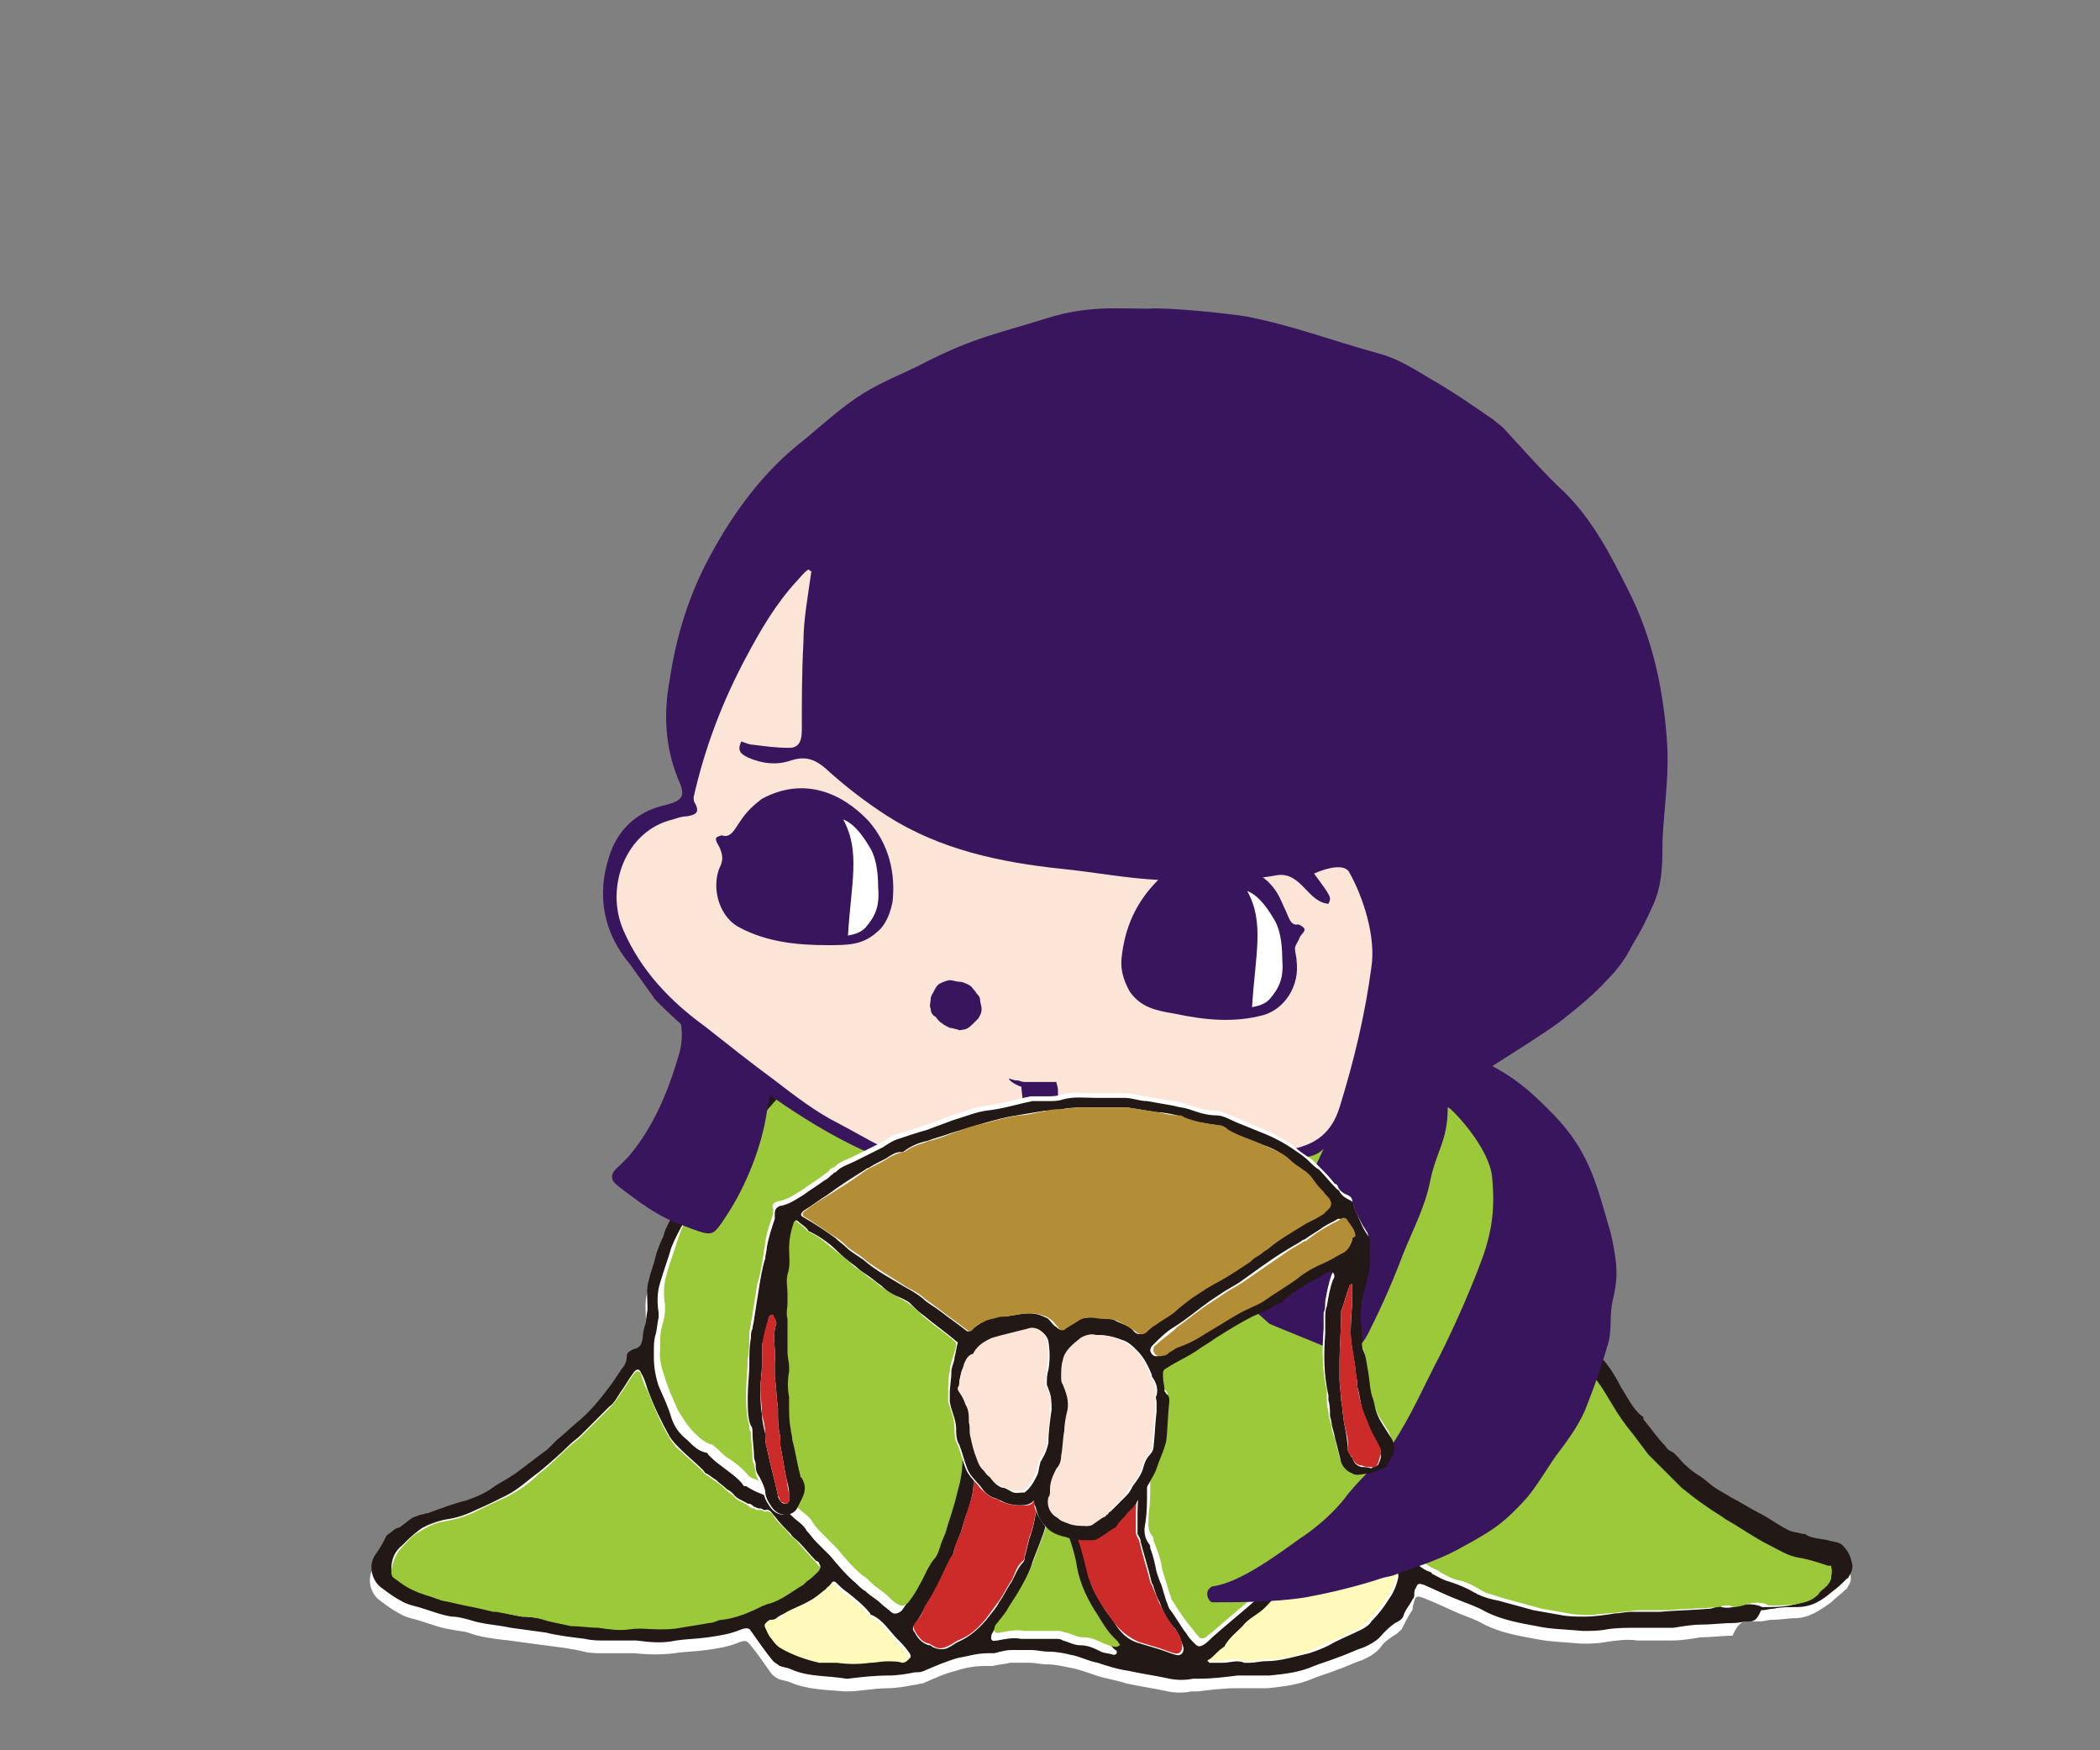 <?xml version="1.0" encoding="utf-8"?>
<!-- Generator: Adobe Illustrator 25.4.1, SVG Export Plug-In . SVG Version: 6.00 Build 0)  -->
<svg version="1.1" id="レイヤー_3" xmlns="http://www.w3.org/2000/svg" xmlns:xlink="http://www.w3.org/1999/xlink" x="0px"
	 y="0px" viewBox="0 0 132 110" style="enable-background:new 0 0 132 110;" xml:space="preserve">
<rect x="0" y="0" width="132" height="110" fill="#808080" stroke="none"/>
<style type="text/css">
	.st0{fill:#FFFFFF;}
	.st1{fill-rule:evenodd;clip-rule:evenodd;fill:#221815;}
	.st2{fill-rule:evenodd;clip-rule:evenodd;fill:#9CC93A;}
	.st3{fill-rule:evenodd;clip-rule:evenodd;fill:#CC2B29;}
	.st4{fill-rule:evenodd;clip-rule:evenodd;fill:#FFF9BB;}
	.st5{fill-rule:evenodd;clip-rule:evenodd;fill:#38155C;}
	.st6{fill-rule:evenodd;clip-rule:evenodd;fill:#FCE4D6;}
	.st7{fill-rule:evenodd;clip-rule:evenodd;fill:#FFFFFF;}
	.st8{fill:#38155C;}
	.st9{fill-rule:evenodd;clip-rule:evenodd;fill:#B38E36;}
</style>
<g>
	<path class="st0" d="M109.9,101.9C109.9,101.9,110,101.9,109.9,101.9c0.2,0,0.5,0,0.7,0c0.3,0,0.5-0.1,0.8-0.1c0.5,0,1-0.1,1.4-0.1
		c0.9,0,1.6-0.5,2.3-1c0.3-0.3,0.6-0.5,0.9-0.8c0.1,0,0.1-0.1,0.1-0.1c0.2-0.3,0.3-0.5,0.2-0.9c-0.1-0.4-0.3-0.8-0.6-1.1
		c-0.2-0.2-0.6-0.3-0.9-0.3c-0.4-0.1-0.9-0.1-1.3-0.3c-0.1,0-0.2,0-0.3-0.1c-0.3-0.1-0.7-0.1-1-0.3c-0.6-0.3-1.1-0.6-1.7-0.9
		c-0.6-0.3-1.2-0.7-1.8-1c-0.3-0.2-0.7-0.4-1-0.6c-0.3-0.2-0.6-0.5-0.9-0.7c-0.5-0.4-1-0.7-1.4-1.2c-0.1-0.1-0.2-0.2-0.3-0.3
		c-0.2-0.1-0.3-0.3-0.5-0.4c-0.5-0.6-0.9-1.1-1.4-1.7c0-0.1-0.1-0.1-0.1-0.2c-0.5-0.5-0.9-1.2-1.3-1.8c-0.3-0.5-0.6-1.1-1-1.6
		c-0.3-0.3-0.5-0.6-0.7-0.9c-0.1-0.1-0.2-0.2-0.2-0.3c-0.2-0.4-0.5-0.7-0.7-1.1c-0.1-0.1-0.1-0.3-0.2-0.4c-0.3-0.2-0.4-0.6-0.6-0.9
		c-0.2-0.4-0.4-0.7-0.7-1c-0.4-0.5-0.8-1-1.2-1.5c-0.2-0.2-0.3-0.4-0.5-0.5c-0.1-0.1-0.2-0.3-0.2-0.5c0-0.5,0.1-1.1,0-1.6
		c-0.1-0.6-0.2-1.2-0.3-1.8c-0.1-0.4-0.2-0.7-0.2-1.1c0-0.1,0-0.2-0.1-0.3c-0.2-0.5-0.4-1-0.6-1.5c-0.2-0.6-0.8-1-1-1.6c0,0,0,0,0,0
		c-0.3-0.5-0.7-0.9-1-1.4c-0.4-0.6-0.8-1.1-1.4-1.4c-0.5-0.4-1-0.8-1.4-1.4c-0.1-0.1-0.2-0.2-0.3-0.3c-0.6-0.3-1.2-0.7-1.8-1
		c-0.1-0.1-0.3-0.1-0.4,0c0,0-0.1,0-0.1,0c-0.3-0.1-0.6-0.2-0.9-0.3c-0.5-0.2-0.9-0.4-1.4-0.6c-0.3-0.1-0.6-0.1-0.8-0.3
		c-0.3-0.2-0.6-0.2-0.9-0.3c-1.1-0.2-2.2-0.2-3.3-0.5c-0.5-0.1-1.1-0.2-1.7-0.2c-3.9-0.3-7.8-0.6-11.7-0.9c-1-0.1-2,0-3,0.3
		c-1.4,0.3-2.8,0.6-4.1,0.9c-0.6,0.1-1.2,0.1-1.8,0.2c-0.6,0.1-1.3,0.2-1.9,0.4c-0.6,0.2-1.2,0.4-1.8,0.6c-0.3,0.1-0.7,0.2-1,0.4
		c-0.4,0.1-0.7,0.3-1,0.5c-0.7,0.5-1.3,1.1-2,1.7c-0.3,0.3-0.7,0.6-1,0.9c-0.4,0.4-0.8,0.8-1.2,1.2c-0.4,0.4-0.7,0.7-1,1.1
		c-0.4,0.4-0.8,0.8-1.2,1.3c-0.3,0.3-0.6,0.6-0.9,0.9c-0.5,0.6-0.9,1.2-1.4,1.8c-0.1,0.2-0.2,0.4-0.3,0.6c-0.3,0.5-0.5,1-0.7,1.5
		c-0.3,0.4-0.5,0.9-0.6,1.4c-0.1,0.5-0.3,0.9-0.5,1.3c-0.2,0.5-0.3,0.9-0.4,1.4c-0.2,0.6-0.1,1.2-0.1,1.8c0,0.3,0,0.6-0.1,0.9
		c0,0.3-0.1,0.7-0.2,1c0,0.5-0.1,0.6-0.6,0.7c-0.2,0-0.3,0.1-0.4,0.4c0,0.3-0.2,0.5-0.3,0.8c-0.2,0.3-0.4,0.6-0.6,0.9
		c-0.6,0.8-1.2,1.7-2,2.3c-0.5,0.4-1,0.9-1.5,1.3c-0.2,0.2-0.4,0.4-0.6,0.6c-0.6,0.5-1.3,1-2,1.5c-0.1,0.1-0.2,0.1-0.3,0.2
		c-0.3,0.2-0.7,0.3-1,0.6c-0.5,0.4-1.2,0.7-1.8,0.9c-0.8,0.2-1.6,0.5-2.4,0.8c-0.1,0.1-0.3,0.1-0.5,0.1c-0.2,0.1-0.3,0.1-0.5,0.2
		c-0.3,0.2-0.5,0.4-0.8,0.6c-0.1,0.1-0.3,0.2-0.4,0.2c-0.1,0.1-0.3,0.2-0.4,0.3c-0.3,0.4-0.5,0.8-0.7,1.2c-0.5,0.7-0.2,1.7,0.4,2.1
		c0.4,0.3,0.8,0.6,1.2,0.8c0.3,0.2,0.7,0.3,1.1,0.4c0.7,0.2,1.4,0.5,2.1,0.6c0.4,0.1,0.8,0.1,1.1,0.2c0.8,0.3,1.7,0.4,2.6,0.5
		c0.7,0.1,1.5,0.2,2.2,0.3c0.8,0.1,1.7,0.2,2.5,0.4c0.4,0.1,0.8,0.1,1.2,0.1c0.1,0,0.3,0,0.4,0c0.5,0,1.1,0,1.6,0
		c0.9,0.1,1.7,0.1,2.5,0c0.6-0.1,1.3-0.1,2-0.2c0.7-0.1,1.4-0.2,2.1-0.5c0.3-0.1,0.4-0.1,0.6,0.1c0.5,0.6,0.9,1.2,1.4,1.9
		c0.1,0.1,0.2,0.2,0.4,0.3c0.2,0.1,0.4,0.1,0.7,0.2c1.1,0.5,2.4,0.5,3.5,0.6c0,0,0,0,0.1,0c0.9,0,1.7-0.2,2.6-0.2
		c0.5,0,1.1-0.1,1.6-0.2c0.2,0,0.4-0.1,0.6-0.1c0.7-0.3,1.3-0.6,2.1-0.8c0.6-0.2,1.2-0.3,1.9-0.3c0.1,0,0.3,0,0.4,0
		c0.4-0.1,0.7-0.1,1.1-0.2c0.4,0,0.8,0,1.2,0c0.4,0,0.7,0.1,1.1,0.1c0.5,0,0.9,0.1,1.4,0.2c0.6,0.1,1.1,0.3,1.7,0.5
		c0.6,0.2,1.3,0.3,1.9,0.5c0.9,0.2,1.7,0.3,2.6,0.5c0.5,0.1,1,0.1,1.5,0c0.1,0,0.3,0,0.4,0c0.8-0.1,1.6-0.2,2.4-0.2
		c0.1,0,0.2,0,0.2,0c0.6,0,1.2,0,1.8,0c0.9-0.1,1.9-0.2,2.8-0.6c0.5-0.2,0.9-0.3,1.4-0.5c0.6-0.2,1.2-0.5,1.8-0.7
		c0.4-0.2,0.8-0.4,1.1-0.8c0.2-0.3,0.5-0.5,0.8-0.7c0.2-0.1,0.4-0.3,0.5-0.4c0.2-0.4,0.4-0.8,0.6-1.1c0.1-0.1,0.1-0.2,0.1-0.3
		c0-0.1,0.1-0.3,0.1-0.4c0.1-0.3,0.2-0.3,0.5-0.2c0.8,0.3,1.6,0.7,2.3,1c0.5,0.2,1.1,0.4,1.6,0.7c1,0.5,2.1,0.7,3.2,0.9
		c1,0.2,1.9,0.2,2.9,0.3c0.5,0,1,0,1.5-0.1c0.7-0.1,1.4-0.2,2-0.1c0.7,0,1.5,0,2.2,0c0.6,0,1.2-0.1,1.8-0.2c0.7,0,1.3-0.1,2-0.1
		C109.3,101.9,109.6,101.9,109.9,101.9"/>
	<path class="st1" d="M109.9,101.9c-0.3,0-0.6,0.1-0.9,0.1c-0.7,0-1.4,0.1-2,0.1c-0.6,0-1.2,0.1-1.8,0.2c-0.7,0-1.5,0-2.2,0
		c-0.7,0-1.4,0-2,0.1c-0.5,0.1-1,0.1-1.5,0.1c-1-0.1-2-0.1-2.9-0.3c-1.1-0.2-2.2-0.4-3.2-0.9c-0.5-0.3-1.1-0.5-1.6-0.7
		c-0.8-0.3-1.6-0.7-2.3-1c-0.3-0.1-0.4-0.1-0.5,0.2c-0.1,0.1-0.1,0.3-0.1,0.4c0,0.1,0,0.2-0.1,0.3c-0.2,0.4-0.5,0.7-0.6,1.1
		c-0.1,0.2-0.3,0.3-0.5,0.4c-0.3,0.2-0.5,0.4-0.8,0.7c-0.3,0.4-0.7,0.6-1.1,0.8c-0.6,0.2-1.2,0.5-1.8,0.7c-0.5,0.2-0.9,0.3-1.4,0.5
		c-0.9,0.4-1.8,0.5-2.8,0.6c-0.6,0-1.2,0-1.8,0c-0.1,0-0.2,0-0.2,0c-0.8,0.1-1.6,0.2-2.4,0.2c-0.1,0-0.3,0-0.4,0
		c-0.5,0.1-1,0.1-1.5,0c-0.9-0.2-1.7-0.3-2.6-0.5c-0.7-0.1-1.3-0.3-1.9-0.5c-0.6-0.1-1.1-0.4-1.7-0.5c-0.4-0.1-0.9-0.2-1.4-0.2
		c-0.4,0-0.7-0.1-1.1-0.1c-0.4,0-0.8,0-1.2,0c-0.4,0-0.7,0.1-1.1,0.2c-0.1,0-0.3,0-0.4,0c-0.7,0-1.3,0.2-1.9,0.3
		c-0.7,0.2-1.4,0.5-2.1,0.8c-0.2,0.1-0.4,0.1-0.6,0.1c-0.5,0.1-1.1,0.2-1.6,0.2c-0.9,0-1.8,0.1-2.6,0.2c0,0,0,0-0.1,0
		c-1.2-0.2-2.4-0.1-3.5-0.6c-0.2-0.1-0.4-0.1-0.7-0.2c-0.1-0.1-0.3-0.2-0.4-0.3c-0.5-0.6-0.9-1.2-1.4-1.9c-0.1-0.2-0.3-0.2-0.6-0.1
		c-0.7,0.3-1.4,0.4-2.1,0.5c-0.7,0.1-1.3,0.1-2,0.2c-0.9,0.2-1.7,0.1-2.5,0c-0.5,0-1.1,0-1.6,0c-0.1,0-0.3,0-0.4,0
		c-0.4,0-0.8,0-1.2-0.1c-0.8-0.1-1.7-0.2-2.5-0.4c-0.7-0.1-1.5-0.2-2.2-0.3c-0.9-0.2-1.7-0.2-2.6-0.5c-0.4-0.1-0.7-0.2-1.1-0.2
		c-0.7-0.1-1.4-0.4-2.1-0.6c-0.4-0.1-0.8-0.2-1.1-0.4c-0.4-0.2-0.8-0.5-1.2-0.8c-0.6-0.4-0.9-1.4-0.4-2.1c0.3-0.4,0.5-0.8,0.7-1.2
		c0.1-0.1,0.3-0.2,0.4-0.3c0.1-0.1,0.3-0.2,0.4-0.2c0.3-0.2,0.5-0.4,0.8-0.6c0.2-0.1,0.3-0.1,0.5-0.2c0.2,0,0.3-0.1,0.5-0.1
		c0.8-0.3,1.6-0.6,2.4-0.8c0.6-0.2,1.3-0.5,1.8-0.9c0.3-0.2,0.7-0.4,1-0.6c0.1-0.1,0.2-0.1,0.3-0.2c0.7-0.5,1.3-1,2-1.5
		c0.2-0.2,0.4-0.4,0.6-0.6c0.5-0.4,1-0.9,1.5-1.3c0.8-0.7,1.4-1.5,2-2.3c0.2-0.3,0.4-0.6,0.6-0.9c0.2-0.2,0.3-0.5,0.3-0.8
		c0-0.2,0.2-0.3,0.4-0.4c0.4-0.1,0.5-0.2,0.6-0.7c0-0.3,0.1-0.7,0.2-1c0-0.3,0.1-0.6,0.1-0.9c0-0.6-0.1-1.2,0.1-1.8
		c0.1-0.5,0.3-0.9,0.4-1.4c0.1-0.4,0.3-0.9,0.5-1.3c0.1-0.5,0.4-0.9,0.6-1.4c0.3-0.5,0.5-1,0.7-1.5c0.1-0.2,0.2-0.4,0.3-0.6
		c0.4-0.6,0.9-1.2,1.4-1.8c0.3-0.3,0.6-0.6,0.9-0.9c0.4-0.4,0.8-0.8,1.2-1.3c0.3-0.4,0.7-0.8,1-1.1c0.4-0.4,0.8-0.8,1.2-1.2
		c0.3-0.3,0.7-0.6,1-0.9c0.7-0.6,1.3-1.1,2-1.7c0.3-0.2,0.7-0.4,1-0.5c0.3-0.1,0.7-0.2,1-0.4c0.6-0.2,1.2-0.4,1.8-0.6
		c0.6-0.2,1.2-0.4,1.9-0.4c0.6-0.1,1.2,0,1.8-0.2c1.4-0.3,2.8-0.6,4.1-0.9c1-0.2,2-0.3,3-0.3c3.9,0.3,7.8,0.6,11.7,0.9
		c0.6,0,1.1,0.1,1.7,0.2c1.1,0.3,2.2,0.3,3.3,0.5c0.3,0.1,0.6,0.1,0.9,0.3c0.2,0.1,0.5,0.2,0.8,0.3c0.5,0.2,0.9,0.4,1.4,0.6
		c0.3,0.1,0.6,0.2,0.9,0.3c0,0,0.1,0,0.1,0c0.2-0.1,0.3,0,0.4,0c0.6,0.3,1.2,0.7,1.8,1c0.1,0.1,0.2,0.2,0.3,0.3
		c0.4,0.5,0.9,1,1.4,1.4c0.6,0.4,1,0.9,1.4,1.4c0.3,0.5,0.7,0.9,1,1.4c0,0,0,0,0,0c0.2,0.6,0.8,1,1,1.6c0.2,0.5,0.4,1,0.6,1.5
		c0,0.1,0.1,0.2,0.1,0.3c-0.1,0.4,0.1,0.7,0.2,1.1c0.1,0.6,0.3,1.2,0.3,1.8c0.1,0.5,0,1.1,0,1.6c0,0.2,0.1,0.4,0.2,0.5
		c0.2,0.2,0.3,0.4,0.5,0.5c0.4,0.5,0.8,1,1.2,1.5c0.3,0.3,0.5,0.7,0.7,1c0.2,0.3,0.3,0.6,0.6,0.9c0.1,0.1,0.2,0.2,0.2,0.4
		c0.2,0.4,0.5,0.7,0.7,1.1c0.1,0.1,0.2,0.2,0.2,0.3c0.2,0.3,0.4,0.6,0.7,0.9c0.4,0.5,0.7,1,1,1.6c0.4,0.6,0.7,1.3,1.3,1.8
		c0.1,0,0.1,0.1,0.1,0.2c0.5,0.6,0.9,1.2,1.4,1.7c0.1,0.2,0.3,0.3,0.5,0.4c0.1,0.1,0.2,0.2,0.3,0.3c0.4,0.5,0.9,0.9,1.4,1.2
		c0.3,0.2,0.6,0.5,0.9,0.7c0.3,0.2,0.7,0.4,1,0.6c0.6,0.3,1.2,0.7,1.8,1c0.6,0.3,1.1,0.7,1.7,1c0.3,0.2,0.7,0.2,1,0.3
		c0.1,0,0.2,0,0.3,0.1c0.4,0.2,0.9,0.2,1.3,0.3c0.3,0.1,0.7,0.1,0.9,0.3c0.3,0.3,0.5,0.6,0.6,1.1c0.1,0.3,0,0.6-0.2,0.9
		c0,0.1-0.1,0.1-0.1,0.1c-0.3,0.3-0.6,0.6-0.9,0.8c-0.7,0.6-1.3,1-2.3,1c-0.5,0-1,0-1.4,0.1c-0.3,0-0.5,0.1-0.8,0.1
		C110.4,101.9,110.2,101.9,109.9,101.9C110,101.9,109.9,101.9,109.9,101.9 M72.5,63.9C72.5,63.9,72.5,63.9,72.5,63.9
		c-2-0.2-4-0.3-6-0.5c-0.8-0.1-1.5,0-2.3,0.1c-0.6,0.1-1.3,0.3-1.9,0.4c-0.6,0.1-1.3,0.3-2,0.4c-0.8,0.1-1.5,0.2-2.3,0.3
		c-0.5,0.1-1,0.1-1.5,0.2c-0.8,0.2-1.7,0.5-2.5,0.8c-0.6,0.2-1.1,0.4-1.7,0.7c-0.8,0.4-1.5,0.9-2.1,1.5c-0.2,0.2-0.4,0.4-0.6,0.6
		c-0.3,0.3-0.7,0.7-1,1c-0.4,0.4-0.7,0.8-1.1,1.2c-0.4,0.5-0.9,0.9-1.3,1.4c0,0.1-0.1,0.1-0.1,0.2c-0.2,0.2-0.3,0.4-0.5,0.6
		c-0.1,0.1-0.3,0.2-0.4,0.4c-0.3,0.4-0.6,0.8-0.9,1.2c0,0-0.1,0.1-0.1,0.1c-0.2,0.2-0.4,0.5-0.5,0.8c-0.3,0.5-0.4,1-0.7,1.5
		c-0.3,0.5-0.6,1.1-0.8,1.6c-0.2,0.7-0.5,1.5-0.7,2.2c-0.2,0.6-0.2,1.3-0.1,1.9c0,0.1,0,0.2,0,0.3c-0.1,0.4-0.1,0.8-0.2,1.1
		c-0.1,0.3-0.1,0.7-0.1,1c0,0.1,0,0.3,0,0.4c0,0.6,0.1,1.2,0.3,1.8c0.3,0.7,0.6,1.3,0.8,2c0.2,0.6,0.5,1,1,1.4
		c0.4,0.4,0.7,0.7,1.2,0.8c0,0,0.1,0,0.1,0.1c0.2,0.2,0.5,0.5,0.8,0.7c0.5,0.4,1,0.7,1.4,1.2c0,0.1,0.1,0.1,0.2,0.1
		c0.3,0.2,0.7,0.4,1,0.5c0.2,0.1,0.5,0.3,0.7,0.4c0.2,0.1,0.5,0.2,0.6,0.4c0.2,0.2,0.4,0.4,0.6,0.6c0.3,0.3,0.7,0.5,0.9,0.9
		c0.2,0.2,0.4,0.5,0.6,0.7c0.3,0.3,0.6,0.6,0.9,0.9c0.5,0.6,1,1.2,1.6,1.7c0.2,0.2,0.4,0.4,0.6,0.5c0.3,0.3,0.7,0.5,1,0.8
		c0.2,0.2,0.4,0.3,0.6,0.5c0.2,0.2,0.5,0.1,0.7-0.1c0.2-0.3,0.5-0.7,0.7-1.1c0.3-0.5,0.5-1.1,0.9-1.6c0.2-0.2,0.3-0.5,0.4-0.8
		c0.2-0.4,0.3-0.7,0.4-1.1c0.2-0.4,0.3-0.8,0.4-1.3c0.1-0.4,0.2-0.8,0.3-1.1c0.2-0.7,0.3-1.3,0.3-2c0-0.3-0.1-0.7-0.1-1
		c0-0.3-0.1-0.6-0.1-0.9c0-0.1,0-0.1,0-0.2c0.1-0.3,0.2-0.6,0.4-0.9c0.2-0.4,0.6-0.7,1-0.9c0.5-0.2,1.1-0.1,1.7-0.2
		c0.3,0,0.5,0,0.8,0.1c0.5,0.1,0.8,0.3,1,0.7c0.2,0.4,0.3,0.8,0.6,1.1c0,0,0,0.1,0.1,0.2c0.2,0.4,0.3,0.8,0.4,1.2
		c0,0.1,0.1,0.3,0,0.5C66,92.4,66,93,66,93.6c-0.1,1-0.1,2-0.5,3c-0.2,0.6-0.5,1.2-0.7,1.9c-0.4,1.1-1,2-1.6,3
		c-0.3,0.4-0.6,0.7-0.8,1.1c-0.1,0.1-0.1,0.3-0.1,0.4c0.1,0.2,0.2,0.1,0.4,0.1c0.5-0.1,1-0.2,1.5-0.1c0.1,0,0.1,0,0.2,0
		c0.2,0,0.5,0,0.7,0c0.4,0,0.9,0,1.3,0c0.1,0,0.3,0,0.4,0.1c0.4,0.1,0.7,0.3,1.1,0.3c0.5,0,0.9,0.2,1.3,0.4c0.2,0.1,0.5,0.1,0.8,0.2
		c0.1,0,0.1,0,0.2-0.1c0-0.1,0-0.2-0.1-0.2c-0.1-0.1-0.2-0.2-0.3-0.3c-0.3-0.5-0.7-1-1-1.4c-0.6-0.9-1.1-1.9-1.3-3
		c-0.1-0.6-0.3-1.3-0.5-1.9c-0.1-0.3-0.2-0.5-0.2-0.8c0-0.3,0-0.6,0-0.9c0-0.6,0.1-1.3,0.1-1.9c0-0.3,0.1-0.5,0.1-0.8
		c0.1-0.5,0.1-1.1,0.3-1.6c0.1-0.2,0.2-0.4,0.4-0.5c0.2-0.2,0.4-0.4,0.6-0.6c0.2-0.2,0.5-0.4,0.8-0.4c0.1,0,0.3-0.1,0.4-0.1
		c0.2,0,0.4-0.1,0.5-0.1c0.3,0,0.6,0,0.9,0.1c0.3,0,0.6,0.1,0.8,0.4c0.2,0.2,0.4,0.4,0.6,0.7c0.1,0.2,0.1,0.4,0,0.6
		c0,0.1-0.1,0.1-0.1,0.2c0,0.4,0,0.9-0.1,1.3c0,0.3,0,0.7,0,1c0,0.7,0,1.3-0.1,2c-0.1,0.4-0.1,0.9,0.2,1.3c0.1,0.1,0.1,0.2,0.1,0.3
		c0.2,0.5,0.3,1,0.4,1.5c0.1,0.3,0.2,0.6,0.3,0.8c0.1,0.3,0.2,0.7,0.3,1c0.1,0.2,0.1,0.3,0.2,0.5c0.4,0.5,0.7,1.1,1.1,1.6
		c0.1,0.2,0.3,0.4,0.5,0.6c0.2,0.2,0.3,0.2,0.5,0.1c0.2-0.1,0.4-0.3,0.6-0.5c0.9-0.8,1.9-1.6,2.8-2.4c0.7-0.6,1.6-1.2,2.2-1.9
		c0.2-0.3,0.5-0.5,0.7-0.8c0.8-0.9,1.6-1.7,2.4-2.6c0,0,0.1-0.1,0.1-0.1c0.3-0.4,0.6-0.7,1-1.1c0.1-0.1,0.2-0.2,0.3-0.3
		c0.3-0.4,0.6-0.8,1-1.2c0.4-0.4,0.8-0.7,1.2-1.1c0.1-0.1,0.1-0.1,0.2-0.2c0.1-0.2,0.1-0.4,0.2-0.6c0.2-0.3,0.4-0.6,0.6-0.9
		c0.1-0.1,0.2-0.2,0.2-0.3c0.5-0.4,0.9-0.8,1.1-1.3c0.1-0.1,0.2-0.2,0.2-0.3c0.3-0.4,0.7-0.8,1-1.2c0.1-0.2,0.2-0.4,0.4-0.6
		c0.6-0.7,0.9-1.6,1.4-2.3c0.3-0.5,0.5-1,0.6-1.5c0.2-0.5,0.3-1.1,0.4-1.6c0.1-0.3,0.1-0.7,0.1-1c0-0.1,0.1-0.2,0.1-0.3
		c0-0.2,0-0.3,0.1-0.5c0-0.1,0-0.2,0-0.3c0-0.3,0.1-0.7,0-1c-0.1-0.7-0.3-1.4-0.4-2c0-0.1,0-0.1,0-0.2c0.1-0.5-0.1-0.9-0.3-1.3
		c-0.1-0.2-0.1-0.5-0.3-0.7c-0.5-0.8-1.1-1.6-1.6-2.5c-0.4-0.6-0.9-1-1.4-1.4c-0.4-0.3-0.8-0.7-1.2-1c-0.2-0.2-0.3-0.4-0.5-0.5
		c-0.1-0.1-0.3-0.2-0.4-0.2c-0.2,0.1-0.4,0-0.6-0.1c-0.2-0.1-0.4-0.3-0.5-0.4c-0.5-0.2-1-0.4-1.5-0.6c-0.6-0.2-1.1-0.6-1.7-0.7
		c-0.2-0.1-0.4-0.2-0.7-0.2c-0.2-0.1-0.3-0.1-0.5-0.2c-0.5-0.1-0.9-0.1-1.4-0.2c-0.5-0.1-1-0.1-1.6-0.2c-0.4-0.1-0.9-0.2-1.3-0.3
		C76.7,64.2,74.6,64,72.5,63.9 M115.1,99.1c0-0.4-0.1-0.5-0.4-0.6c0,0-0.1,0-0.2,0c-0.6-0.2-1.2-0.3-1.8-0.5
		c-0.7-0.2-1.3-0.5-1.9-0.8c-0.9-0.5-1.8-1-2.7-1.6c-0.4-0.2-0.8-0.5-1.2-0.8c-0.5-0.4-1.1-0.8-1.6-1.2c-0.3-0.3-0.6-0.6-0.9-0.9
		c-0.3-0.3-0.6-0.6-0.9-0.9c-0.1-0.1-0.2-0.2-0.3-0.3c-0.3-0.4-0.6-0.8-0.9-1.2c-0.6-0.6-1-1.3-1.4-2c-0.3-0.5-0.5-1-0.9-1.4
		c-0.7-0.9-1.4-1.7-2-2.7c-0.2-0.3-0.5-0.6-0.6-1c-0.4-0.9-1.1-1.6-1.7-2.3c-0.2-0.2-0.4-0.2-0.5,0.1c-0.1,0.3-0.3,0.6-0.4,0.9
		c0,0.1-0.1,0.2-0.1,0.4c-0.1,0.5-0.3,1-0.6,1.5c-0.3,0.6-0.6,1.3-1.1,1.8c-0.1,0.1-0.2,0.2-0.2,0.4c-0.1,0.3-0.2,0.5-0.5,0.7
		c-0.1,0.1-0.2,0.1-0.2,0.2c-0.5,0.6-0.9,1.1-1.4,1.7c-0.2,0.2-0.3,0.4-0.5,0.6c-0.2,0.3-0.4,0.6-0.7,0.8c-0.3,0.3-0.5,0.6-0.7,1
		c-0.1,0.4-0.4,0.7-0.8,0.9c-0.1,0-0.2,0.1-0.2,0.2c-0.2,0.2-0.3,0.5-0.5,0.7c-0.2,0.2-0.4,0.5-0.6,0.7c-0.5,0.5-0.9,1-1.4,1.5
		c-0.1,0.1-0.2,0.2-0.3,0.3c-0.1,0.2-0.1,0.4,0.2,0.5c0.5,0.2,0.8,0.5,1.2,0.8c0.5,0.4,1,0.8,1.6,1c0.2,0,0.3,0.2,0.4,0.2
		c0.5,0.3,0.9,0.8,1.5,1c0.1,0,0.1,0.1,0.1,0.1c0.4,0.2,0.7,0.4,1.1,0.5c0.6,0.2,1.1,0.4,1.6,0.7c0.1,0,0.1,0.1,0.2,0.1
		c0.4,0.2,0.8,0.3,1.3,0.4c0.7,0.2,1.5,0.4,2.2,0.6c0.6,0.1,1.1,0.2,1.7,0.3c0.5,0.1,1,0.1,1.5,0.1c0.6,0,1.3-0.1,1.9-0.2
		c0.3,0,0.7-0.1,1-0.1c0.6,0,1.2,0,1.8,0c1.1-0.1,2.1-0.1,3.2-0.2c0.1,0,0.3-0.1,0.4-0.1c0.1,0,0.2-0.1,0.3,0c0.4,0.1,0.8,0,1.2-0.1
		c0.4-0.1,0.7-0.1,1.1,0c0.1,0,0.2,0.1,0.3,0.1c0.6,0,1.2,0,1.7-0.1c0.5-0.1,1-0.2,1.3-0.6c0.2-0.2,0.3-0.3,0.5-0.5
		C115,99.4,115.1,99.3,115.1,99.1 M32.8,101.6C32.8,101.6,32.8,101.6,32.8,101.6c0.6,0,1.1,0.1,1.7,0.2c0.5,0.1,0.9,0.2,1.4,0.3
		c0.6,0.1,1.1,0.1,1.7,0.1c0.7,0.1,1.3,0.2,2,0.1c0.6-0.1,1.2,0,1.8,0c0.5,0,0.9,0,1.4-0.1c0.6-0.1,1.2-0.2,1.8-0.3
		c0.3,0,0.5-0.2,0.8-0.2c0.9-0.1,1.8-0.5,2.6-0.9c0.1,0,0.2-0.1,0.3-0.1c0.8-0.2,1.5-0.7,2.2-1.2c0.1,0,0.1-0.1,0.2-0.2
		c0.2-0.2,0.4-0.4,0.7-0.6c0.2-0.1,0.2-0.3,0.1-0.4c0-0.1-0.1-0.2-0.2-0.2c-0.4-0.4-0.7-0.8-1.1-1.2c-0.2-0.2-0.4-0.3-0.5-0.5
		c-0.4-0.4-0.7-0.7-1-1.1c-0.2-0.2-0.3-0.5-0.6-0.4c0,0-0.1,0-0.1,0c-0.1-0.1-0.2-0.1-0.3-0.1c-0.1,0-0.2-0.1-0.3-0.1
		c-0.1-0.1-0.2-0.2-0.4-0.2c-0.3-0.2-0.7-0.3-0.9-0.6c-0.1-0.1-0.2-0.2-0.4-0.3c-0.2-0.2-0.5-0.4-0.7-0.6c-0.2-0.1-0.4-0.3-0.6-0.4
		c-0.1,0-0.1-0.1-0.2-0.2c0,0-0.1-0.1-0.1-0.1c-0.4-0.4-0.9-0.8-1.3-1.2c-0.3-0.3-0.5-0.5-0.7-0.8c-0.5-0.9-1-1.9-1.4-3
		c-0.1-0.3-0.2-0.7-0.4-1c-0.1-0.3-0.3-0.3-0.5,0c-0.3,0.4-0.5,0.8-0.8,1.2c-0.2,0.3-0.4,0.7-0.7,0.9c-0.6,0.6-1.2,1.2-1.8,1.8
		c-0.2,0.2-0.5,0.4-0.7,0.6c-0.6,0.6-1.3,1.2-1.9,1.7c-0.7,0.5-1.3,1.1-2.1,1.5c-0.6,0.3-1.2,0.6-1.9,0.9c-0.6,0.3-1.2,0.5-1.9,0.6
		c-0.6,0.1-1.2,0.3-1.7,0.7c-0.4,0.3-0.7,0.6-1,0.9c-0.5,0.4-0.7,0.9-0.7,1.5c0,0.2,0,0.4,0.2,0.5c0.4,0.3,0.9,0.6,1.3,0.8
		c0.4,0.2,0.9,0.4,1.4,0.5c0.1,0,0.2,0.1,0.3,0.1c0.6,0.1,1.3,0.3,1.9,0.4c0.4,0.1,0.8,0.2,1.3,0.3c0.1,0,0.1,0,0.2,0
		C31.7,101.4,32.3,101.5,32.8,101.6 M63.6,89.1c-0.5,0-1,0-1.4,0.1c-0.3,0-0.6,0.2-0.8,0.5c-0.3,0.5-0.5,1.1-0.4,1.7
		c0.1,0.5,0.1,0.9,0.2,1.4c0,0.4,0,0.8-0.1,1.2c-0.1,0.4-0.2,0.9-0.4,1.3c-0.1,0.3-0.2,0.7-0.3,1c-0.2,0.5-0.4,0.9-0.5,1.4
		c0,0.1,0,0.1-0.1,0.2c-0.4,0.7-0.7,1.5-1.1,2.2c-0.2,0.3-0.4,0.6-0.6,1c-0.2,0.4-0.4,0.7-0.6,1c-0.1,0.1-0.2,0.3,0,0.5
		c0.2,0.4,0.5,0.7,0.9,0.8c0.1,0,0.1,0,0.2,0.1c0.4,0.2,0.8,0.2,1.1,0c0.2-0.1,0.3-0.2,0.5-0.3c0.7-0.3,1.3-0.8,1.8-1.4
		c0.3-0.4,0.6-0.7,0.8-1.1c0.3-0.4,0.5-0.9,0.8-1.3c0.2-0.4,0.4-0.9,0.7-1.2c0.1-0.1,0.1-0.2,0.1-0.3c0.1-0.4,0.2-0.8,0.3-1.2
		c0.3-0.8,0.4-1.5,0.5-2.3c0.1-0.7,0-1.4,0.1-2.1c0-0.2,0-0.5-0.1-0.8c-0.2-0.5-0.4-1-0.6-1.5c0-0.1-0.1-0.1-0.2-0.2
		c-0.1-0.1-0.2-0.1-0.2-0.2C64,89.2,63.8,89,63.6,89.1 M67.7,95.3c0,0.5-0.1,1,0.1,1.4c0.3,0.8,0.5,1.6,0.7,2.5
		c0.1,0.6,0.5,1.2,0.8,1.7c0.2,0.4,0.5,0.7,0.7,1c0.4,0.7,0.9,1.2,1.7,1.4c0.3,0.1,0.7,0.2,1,0.3c0.4,0.1,0.8,0.3,1.2,0.4
		c0.3,0.1,0.5-0.1,0.5-0.4c-0.1-0.4-0.3-0.8-0.5-1.2c-0.5-0.5-0.8-1.1-1-1.7c-0.2-0.3-0.3-0.7-0.4-1c0-0.1-0.1-0.2-0.1-0.2
		c-0.2-0.9-0.5-1.8-0.7-2.6c0-0.2-0.1-0.3-0.2-0.5c0-0.4,0-0.9,0-1.3c0-0.6,0.1-1.2,0-1.8c-0.1-0.5-0.1-0.9,0-1.4
		c0.1-0.3,0-0.5,0-0.8c0-0.1-0.1-0.2-0.1-0.2c-0.2,0-0.3-0.2-0.3-0.4c-0.1-0.1-0.1-0.2-0.3-0.2c-0.4,0-0.8-0.1-1.1,0.1
		c-0.1,0-0.2,0-0.2,0c-0.1,0-0.2,0.1-0.3,0.2c-0.1,0.1-0.2,0.2-0.3,0.3c-0.6,0.5-0.6,0.5-0.6,1.3c0,0.2,0,0.5-0.3,0.6
		c0,0,0,0.1,0,0.1c0,0.3-0.1,0.5-0.1,0.8C67.7,94.1,67.7,94.7,67.7,95.3 M75.9,104.4c0.1,0,0.1,0.1,0.1,0.1c0.3,0,0.6,0,0.9,0
		c0.4,0,0.9-0.2,1.3,0c0.1,0,0.2,0,0.4,0c0.3,0,0.6-0.1,1-0.1c0.9,0,1.8-0.3,2.7-0.5c0.6-0.2,1.1-0.4,1.6-0.7
		c0.6-0.3,1.1-0.5,1.7-0.8c0.2-0.1,0.5-0.3,0.6-0.5c0.4-0.4,0.8-0.9,1.1-1.4c0.3-0.4,0.5-0.9,0.6-1.4c0-0.3-0.1-0.5-0.4-0.7
		c-0.6-0.4-1.2-0.8-1.8-1.2c0,0,0,0,0,0c-0.1-0.1-0.3-0.2-0.4-0.2c-0.2-0.1-0.5-0.2-0.8-0.3c-0.3-0.1-0.4-0.1-0.7,0.1
		c-0.4,0.4-0.8,0.8-1.1,1.2c-0.6,0.7-1.2,1.4-2,2c-0.1,0.1-0.3,0.2-0.4,0.4c-0.3,0.3-0.7,0.7-1,1c-0.4,0.3-0.8,0.6-1.1,0.9
		c-0.4,0.4-0.8,0.7-1.1,1.2c-0.1,0.1-0.1,0.2-0.2,0.2c-0.3,0.2-0.5,0.5-0.8,0.7C76,104.3,76,104.3,75.9,104.4 M55.8,104.4
		C55.8,104.4,55.8,104.4,55.8,104.4c0.3,0,0.7,0,1,0c0.1,0,0.3-0.1,0.4-0.2c0.1-0.1,0-0.3-0.1-0.4c-0.2-0.3-0.5-0.6-0.7-0.8
		c-0.5-0.5-0.9-1.2-1.6-1.5c0,0-0.1,0-0.1-0.1c-0.4-0.5-0.9-0.9-1.4-1.3c-0.3-0.2-0.5-0.4-0.7-0.6c-0.2-0.2-0.3-0.1-0.4,0.1
		c0,0.1-0.1,0.2-0.2,0.2c-0.4,0.3-0.7,0.6-1.1,0.8c-0.5,0.3-1.1,0.5-1.6,0.8c-0.2,0.1-0.4,0.2-0.5,0.3c-0.1,0.1-0.3,0.1-0.4,0.1
		c-0.2,0.1-0.3,0.2-0.2,0.4c0.1,0.3,0.2,0.5,0.4,0.7c0.2,0.2,0.4,0.4,0.6,0.6c0.7,0.4,1.6,0.7,2.4,0.9c0.2,0,0.5,0,0.8,0
		c0.1,0,0.2,0,0.3,0c0.7,0.1,1.4,0.1,2.1,0C55.1,104.4,55.4,104.4,55.8,104.4"/>
	<path class="st2" d="M72.5,63.9c2.1,0.2,4.2,0.3,6.3,0.5c0.4,0,0.9,0.2,1.3,0.2c0.5,0.1,1,0.1,1.6,0.2c0.5,0.1,0.9,0.1,1.4,0.2
		c0.2,0,0.3,0.1,0.5,0.2c0.2,0.1,0.4,0.2,0.7,0.2c0.6,0.1,1.2,0.5,1.7,0.7c0.5,0.2,1,0.4,1.5,0.6c0.2,0.1,0.4,0.2,0.5,0.4
		c0.2,0.1,0.4,0.2,0.6,0.1c0.1,0,0.3,0.1,0.4,0.2c0.2,0.2,0.3,0.4,0.5,0.5c0.4,0.4,0.8,0.7,1.2,1c0.5,0.4,1,0.9,1.4,1.4
		c0.5,0.8,1.1,1.7,1.6,2.5c0.1,0.2,0.2,0.5,0.3,0.7c0.2,0.4,0.4,0.8,0.3,1.3c0,0.1,0,0.1,0,0.2c0.1,0.7,0.3,1.3,0.4,2
		c0.1,0.3,0,0.7,0,1c0,0.1,0,0.2,0,0.3c0,0.2,0,0.3-0.1,0.5c0,0.1-0.1,0.2-0.1,0.3c0,0.3,0,0.7-0.1,1c-0.1,0.5-0.2,1.1-0.4,1.6
		c-0.2,0.5-0.4,1-0.6,1.5c-0.5,0.8-0.8,1.6-1.4,2.3c-0.2,0.2-0.2,0.4-0.4,0.6c-0.3,0.4-0.7,0.8-1,1.2c-0.1,0.1-0.2,0.2-0.2,0.3
		c-0.2,0.5-0.7,0.9-1.1,1.3c-0.1,0.1-0.2,0.2-0.2,0.3c-0.2,0.3-0.4,0.6-0.6,0.9c-0.1,0.2-0.2,0.4-0.2,0.6c0,0.1-0.1,0.2-0.2,0.2
		c-0.4,0.4-0.9,0.7-1.2,1.1c-0.4,0.4-0.7,0.8-1,1.2c-0.1,0.1-0.2,0.2-0.3,0.3c-0.3,0.4-0.6,0.7-1,1.1c0,0-0.1,0.1-0.1,0.1
		c-0.8,0.9-1.6,1.7-2.4,2.6c-0.2,0.3-0.5,0.5-0.7,0.8c-0.6,0.8-1.4,1.3-2.2,1.9c-0.9,0.8-1.9,1.6-2.8,2.4c-0.2,0.2-0.4,0.3-0.6,0.5
		c-0.2,0.1-0.4,0.1-0.5-0.1c-0.2-0.2-0.3-0.4-0.5-0.6c-0.4-0.5-0.8-1.1-1.1-1.6c-0.1-0.1-0.1-0.3-0.2-0.5c-0.1-0.3-0.2-0.7-0.3-1
		c-0.1-0.3-0.2-0.6-0.2-0.8c-0.1-0.5-0.3-1-0.5-1.5c0-0.1,0-0.2-0.1-0.3c-0.3-0.4-0.2-0.8-0.2-1.3c0.1-0.7,0.1-1.3,0.1-2
		c0-0.3,0-0.7,0-1c0-0.4,0-0.9,0.1-1.3c0-0.1,0-0.2,0.1-0.2c0.1-0.2,0.1-0.4,0-0.6c-0.2-0.2-0.4-0.5-0.6-0.7
		c-0.2-0.2-0.5-0.3-0.8-0.4c-0.3,0-0.6-0.1-0.9-0.1c-0.2,0-0.4,0-0.5,0.1c-0.2,0-0.3,0.1-0.4,0.1c-0.3,0.1-0.6,0.2-0.8,0.4
		c-0.2,0.2-0.4,0.4-0.6,0.6c-0.2,0.1-0.3,0.3-0.4,0.5c-0.2,0.5-0.2,1.1-0.3,1.6c0,0.3-0.1,0.5-0.1,0.8c0,0.6-0.1,1.3-0.1,1.9
		c0,0.3,0,0.6,0,0.9c0,0.3,0.1,0.6,0.2,0.8c0.2,0.6,0.4,1.2,0.5,1.9c0.2,1.1,0.7,2.1,1.3,3c0.3,0.5,0.6,1,1,1.4
		c0.1,0.1,0.2,0.2,0.3,0.3c0,0.1,0.1,0.1,0.1,0.2c-0.1,0-0.1,0.1-0.2,0.1c-0.3,0-0.5-0.1-0.8-0.2c-0.4-0.2-0.8-0.4-1.3-0.4
		c-0.4,0-0.7-0.2-1.1-0.3c-0.1,0-0.3-0.1-0.4-0.1c-0.4,0-0.9,0-1.3,0c-0.2,0-0.5,0-0.7,0c-0.1,0-0.1,0-0.2,0c-0.5-0.1-1,0-1.5,0.1
		c-0.1,0-0.3,0.1-0.4-0.1c0-0.1,0-0.3,0.1-0.4c0.3-0.4,0.6-0.7,0.8-1.1c0.6-0.9,1.2-1.9,1.6-3c0.2-0.6,0.5-1.2,0.7-1.9
		c0.3-1,0.4-2,0.5-3c0-0.6,0-1.2,0.2-1.7c0-0.1,0-0.3-0.1-0.5c-0.1-0.4-0.3-0.8-0.4-1.2c0-0.1,0-0.1-0.1-0.2
		c-0.3-0.3-0.4-0.7-0.6-1.1c-0.2-0.4-0.6-0.7-1-0.7c-0.3,0-0.6-0.1-0.8-0.1c-0.6,0.1-1.1,0-1.7,0.2c-0.4,0.2-0.8,0.4-1,0.9
		c-0.1,0.3-0.3,0.6-0.4,0.9c0,0.1,0,0.1,0,0.2c0,0.3,0.1,0.6,0.1,0.9c0,0.3,0.1,0.7,0.1,1c0,0.7-0.1,1.3-0.3,2
		c-0.1,0.4-0.2,0.8-0.3,1.1c-0.1,0.4-0.3,0.9-0.4,1.3c-0.1,0.4-0.3,0.7-0.4,1.1c-0.1,0.3-0.2,0.6-0.4,0.8c-0.4,0.5-0.6,1.1-0.9,1.6
		c-0.2,0.4-0.4,0.7-0.7,1.1c-0.2,0.2-0.4,0.3-0.7,0.1c-0.2-0.1-0.4-0.3-0.6-0.5c-0.3-0.3-0.7-0.5-1-0.8c-0.2-0.2-0.4-0.4-0.6-0.5
		c-0.6-0.5-1.1-1.1-1.6-1.7c-0.3-0.3-0.6-0.6-0.9-0.9c-0.2-0.2-0.4-0.4-0.6-0.7c-0.2-0.4-0.6-0.6-0.9-0.9c-0.2-0.2-0.4-0.4-0.6-0.6
		c-0.2-0.2-0.4-0.3-0.6-0.4c-0.2-0.1-0.5-0.3-0.7-0.4c-0.3-0.2-0.7-0.4-1-0.5c-0.1,0-0.1-0.1-0.2-0.1c-0.4-0.5-0.9-0.9-1.4-1.2
		c-0.3-0.2-0.5-0.5-0.8-0.7c0,0-0.1-0.1-0.1-0.1c-0.5-0.1-0.9-0.5-1.2-0.8c-0.4-0.4-0.7-0.9-1-1.4c-0.3-0.7-0.6-1.3-0.8-2
		c-0.2-0.6-0.4-1.2-0.3-1.8c0-0.1,0-0.3,0-0.4c0-0.3,0-0.7,0.1-1c0.1-0.4,0.2-0.7,0.2-1.1c0-0.1,0-0.2,0-0.3
		c-0.1-0.6-0.1-1.3,0.1-1.9c0.2-0.8,0.5-1.5,0.7-2.2c0.2-0.6,0.4-1.1,0.8-1.6c0.3-0.5,0.5-1,0.7-1.5c0.1-0.3,0.3-0.5,0.5-0.8
		c0,0,0.1-0.1,0.1-0.1c0.3-0.4,0.6-0.8,0.9-1.2c0.1-0.1,0.3-0.2,0.4-0.4c0.2-0.2,0.3-0.4,0.5-0.6c0-0.1,0.1-0.1,0.1-0.2
		c0.4-0.5,0.9-0.9,1.3-1.4c0.4-0.4,0.7-0.8,1.1-1.2c0.3-0.3,0.7-0.7,1-1c0.2-0.2,0.4-0.4,0.6-0.6c0.6-0.6,1.3-1.1,2.1-1.5
		c0.5-0.3,1.1-0.5,1.7-0.7c0.8-0.3,1.7-0.6,2.5-0.8c0.5-0.1,1-0.2,1.5-0.2c0.8-0.1,1.5-0.2,2.3-0.3c0.7-0.1,1.3-0.3,1.9-0.4
		c0.6-0.1,1.3-0.3,1.9-0.4c0.8-0.2,1.5-0.2,2.3-0.1C68.5,63.6,70.5,63.7,72.5,63.9C72.5,63.9,72.5,63.9,72.5,63.9"/>
	<path class="st2" d="M115.1,99.1c0,0.2-0.1,0.4-0.3,0.6c-0.2,0.2-0.4,0.3-0.5,0.5c-0.4,0.4-0.8,0.5-1.3,0.6
		c-0.6,0.1-1.2,0.1-1.7,0.1c-0.1,0-0.2,0-0.3-0.1c-0.4-0.1-0.8-0.1-1.1,0c-0.4,0.1-0.8,0.3-1.2,0.1c-0.1,0-0.2,0-0.3,0
		c-0.1,0-0.3,0.1-0.4,0.1c-1.1,0.1-2.1,0.1-3.2,0.2c-0.6,0-1.2,0-1.8,0c-0.3,0-0.7,0.1-1,0.1c-0.6,0.1-1.3,0.1-1.9,0.2
		c-0.5,0-1,0-1.5-0.1c-0.6-0.1-1.1-0.2-1.7-0.3c-0.7-0.2-1.5-0.4-2.2-0.6c-0.4-0.1-0.9-0.3-1.3-0.4c-0.1,0-0.1-0.1-0.2-0.1
		c-0.5-0.3-1-0.6-1.6-0.7c-0.4-0.1-0.7-0.3-1.1-0.5c0,0-0.1-0.1-0.1-0.1c-0.6-0.2-1-0.6-1.5-1c-0.1-0.1-0.3-0.2-0.4-0.2
		c-0.6-0.2-1.1-0.6-1.6-1c-0.4-0.3-0.7-0.6-1.2-0.8c-0.2-0.1-0.3-0.3-0.2-0.5c0.1-0.1,0.2-0.2,0.3-0.3c0.5-0.5,1-1,1.4-1.5
		c0.2-0.2,0.4-0.5,0.6-0.7c0.2-0.2,0.3-0.5,0.5-0.7c0.1-0.1,0.1-0.1,0.2-0.2c0.4-0.2,0.7-0.5,0.8-0.9c0.1-0.4,0.4-0.7,0.7-1
		c0.3-0.2,0.5-0.5,0.7-0.8c0.2-0.2,0.3-0.4,0.5-0.6c0.5-0.6,0.9-1.1,1.4-1.7c0.1-0.1,0.1-0.1,0.2-0.2c0.2-0.2,0.4-0.4,0.4-0.7
		c0-0.1,0.1-0.3,0.2-0.4c0.5-0.5,0.8-1.2,1.1-1.8c0.3-0.5,0.5-1,0.6-1.5c0-0.1,0.1-0.2,0.1-0.4c0.1-0.3,0.3-0.6,0.4-0.9
		c0.1-0.3,0.3-0.4,0.5-0.1c0.6,0.7,1.3,1.4,1.7,2.3c0.2,0.4,0.4,0.6,0.6,1c0.6,0.9,1.3,1.8,2,2.7c0.3,0.4,0.6,0.9,0.9,1.4
		c0.4,0.7,0.9,1.4,1.4,2c0.3,0.4,0.6,0.8,0.9,1.2c0.1,0.1,0.2,0.2,0.3,0.3c0.3,0.3,0.6,0.6,0.9,0.9c0.3,0.3,0.6,0.6,0.9,0.9
		c0.5,0.4,1,0.8,1.6,1.2c0.4,0.3,0.8,0.5,1.2,0.8c0.9,0.5,1.7,1.1,2.7,1.6c0.6,0.3,1.2,0.7,1.9,0.8c0.6,0.1,1.2,0.3,1.8,0.5
		c0.1,0,0.1,0,0.2,0C115.1,98.5,115.2,98.7,115.1,99.1"/>
	<path class="st2" d="M32.8,101.6c-0.5-0.1-1.1-0.2-1.6-0.3c-0.1,0-0.1,0-0.2,0c-0.4-0.1-0.8-0.2-1.3-0.3c-0.6-0.1-1.3-0.3-1.9-0.4
		c-0.1,0-0.2-0.1-0.3-0.1c-0.5-0.2-1-0.3-1.4-0.5c-0.5-0.2-0.9-0.5-1.3-0.8c-0.2-0.1-0.2-0.3-0.2-0.5c0.1-0.6,0.3-1.1,0.7-1.5
		c0.3-0.3,0.6-0.7,1-0.9c0.5-0.3,1-0.6,1.7-0.7c0.6-0.1,1.3-0.3,1.9-0.6c0.6-0.3,1.2-0.6,1.9-0.9c0.8-0.4,1.5-0.9,2.1-1.5
		c0.7-0.5,1.3-1.2,1.9-1.7c0.2-0.2,0.5-0.4,0.7-0.6c0.6-0.6,1.2-1.2,1.8-1.8c0.3-0.3,0.5-0.6,0.7-0.9c0.3-0.4,0.5-0.8,0.8-1.2
		c0.2-0.3,0.4-0.3,0.5,0c0.1,0.3,0.2,0.7,0.4,1c0.4,1,0.8,2,1.4,3c0.2,0.3,0.4,0.6,0.7,0.8c0.4,0.4,0.9,0.8,1.3,1.2
		c0,0,0.1,0.1,0.1,0.1c0,0.1,0.1,0.1,0.2,0.2c0.2,0.1,0.4,0.3,0.6,0.4c0.3,0.2,0.5,0.4,0.7,0.6c0.1,0.1,0.3,0.2,0.4,0.3
		c0.2,0.3,0.6,0.4,0.9,0.6c0.1,0.1,0.2,0.2,0.4,0.2c0.1,0.1,0.2,0.1,0.3,0.1c0.1,0,0.3,0,0.3,0.1c0,0,0,0,0.1,0
		c0.3-0.1,0.5,0.2,0.6,0.4c0.3,0.4,0.7,0.7,1,1.1c0.2,0.2,0.4,0.3,0.5,0.5c0.4,0.4,0.7,0.8,1.1,1.2c0.1,0.1,0.1,0.2,0.2,0.2
		c0.1,0.2,0,0.3-0.1,0.4c-0.2,0.2-0.4,0.4-0.7,0.6c-0.1,0.1-0.1,0.1-0.2,0.2c-0.7,0.4-1.4,1-2.2,1.2c-0.1,0-0.2,0.1-0.3,0.1
		c-0.8,0.4-1.7,0.8-2.6,0.9c-0.3,0-0.5,0.2-0.8,0.2c-0.6,0.1-1.2,0.2-1.8,0.3c-0.5,0.1-0.9,0.1-1.4,0.1c-0.6,0-1.2-0.1-1.8,0
		c-0.7,0.1-1.3,0-2-0.1c-0.6,0-1.1-0.1-1.7-0.1c-0.5-0.1-0.9-0.2-1.4-0.3C33.9,101.7,33.4,101.6,32.8,101.6
		C32.8,101.6,32.8,101.6,32.8,101.6"/>
	<path class="st3" d="M63.6,89.1c0.2,0,0.4,0.1,0.6,0.4c0,0.1,0.2,0.2,0.2,0.2c0.1,0.1,0.1,0.1,0.2,0.2c0.2,0.5,0.5,1,0.6,1.5
		c0.1,0.2,0.2,0.5,0.1,0.8c-0.1,0.7-0.1,1.4-0.1,2.1c-0.1,0.8-0.2,1.6-0.5,2.3c-0.1,0.4-0.2,0.8-0.3,1.2c0,0.1,0,0.2-0.1,0.3
		c-0.4,0.3-0.5,0.8-0.7,1.2c-0.3,0.4-0.5,0.9-0.8,1.3c-0.3,0.4-0.5,0.7-0.8,1.1c-0.5,0.6-1,1.1-1.8,1.4c-0.2,0.1-0.3,0.2-0.5,0.3
		c-0.4,0.2-0.7,0.3-1.1,0c-0.1,0-0.1-0.1-0.2-0.1c-0.5-0.1-0.7-0.5-0.9-0.8c-0.1-0.2-0.1-0.3,0-0.5c0.3-0.3,0.5-0.6,0.6-1
		c0.2-0.3,0.4-0.6,0.6-1c0.4-0.7,0.7-1.5,1.1-2.2c0,0,0.1-0.1,0.1-0.1c0.1-0.5,0.3-1,0.5-1.4c0.1-0.3,0.2-0.7,0.3-1
		c0.1-0.4,0.3-0.9,0.4-1.3c0.1-0.4,0.1-0.8,0.1-1.2c0-0.5-0.1-0.9-0.2-1.4c-0.1-0.6,0-1.2,0.4-1.7c0.2-0.3,0.5-0.4,0.8-0.5
		C62.6,89.1,63,89.1,63.6,89.1"/>
	<path class="st3" d="M67.7,95.3c0-0.6,0-1.2,0.1-1.7c0-0.3,0.1-0.5,0.1-0.8c0,0,0-0.1,0-0.1c0.2-0.2,0.2-0.4,0.3-0.6
		c0.1-0.8,0.1-0.8,0.6-1.3c0.1-0.1,0.2-0.2,0.3-0.3c0.1-0.1,0.2-0.1,0.3-0.2c0.1,0,0.2,0,0.2,0c0.4-0.2,0.8-0.1,1.1-0.1
		c0.2,0,0.2,0.1,0.3,0.2c0.1,0.2,0.1,0.3,0.3,0.4c0.1,0,0.1,0.2,0.1,0.2c0,0.3,0,0.5,0,0.8c-0.1,0.5-0.1,0.9,0,1.4
		c0.1,0.6,0,1.2,0,1.8c0,0.4,0,0.9,0,1.3c0,0.2,0.1,0.3,0.2,0.5c0.2,0.9,0.5,1.8,0.7,2.6c0,0.1,0.1,0.2,0.1,0.2
		c0.1,0.3,0.3,0.7,0.4,1c0.3,0.6,0.6,1.2,1,1.7c0.3,0.3,0.5,0.7,0.5,1.2c0,0.3-0.2,0.5-0.5,0.4c-0.4-0.1-0.8-0.3-1.2-0.4
		c-0.3-0.1-0.7-0.2-1-0.3c-0.7-0.3-1.3-0.8-1.7-1.4c-0.2-0.3-0.5-0.7-0.7-1c-0.3-0.5-0.6-1.1-0.8-1.7c-0.2-0.8-0.4-1.7-0.7-2.5
		C67.6,96.2,67.7,95.7,67.7,95.3"/>
	<path class="st4" d="M75.9,104.4c0-0.1,0.1-0.1,0.1-0.1c0.3-0.2,0.5-0.5,0.8-0.7c0.1-0.1,0.2-0.1,0.2-0.2c0.3-0.5,0.7-0.8,1.1-1.2
		c0.3-0.4,0.7-0.6,1.1-0.9c0.4-0.3,0.7-0.7,1-1c0.1-0.1,0.3-0.2,0.4-0.4c0.7-0.6,1.3-1.3,2-2c0.4-0.4,0.8-0.8,1.1-1.2
		c0.3-0.2,0.4-0.2,0.7-0.1c0.2,0.1,0.5,0.2,0.8,0.3c0.1,0.1,0.3,0.2,0.4,0.2c0,0,0,0,0,0c0.6,0.4,1.2,0.8,1.8,1.2
		c0.3,0.2,0.5,0.4,0.4,0.7c-0.1,0.5-0.3,1-0.6,1.4c-0.3,0.5-0.7,0.9-1.1,1.4c-0.2,0.2-0.4,0.3-0.6,0.5c-0.6,0.3-1.1,0.6-1.7,0.8
		c-0.5,0.2-1.1,0.5-1.6,0.7c-0.9,0.3-1.7,0.5-2.7,0.5c-0.3,0-0.6,0.1-1,0.1c-0.1,0-0.3,0-0.4,0c-0.4-0.2-0.9-0.1-1.3,0
		c-0.3,0-0.6,0-0.9,0C76,104.4,76,104.4,75.9,104.4"/>
	<path class="st4" d="M55.8,104.4c-0.4,0-0.7,0.1-1.1,0.1c-0.7,0.1-1.4,0.1-2.1,0c-0.1,0-0.2,0-0.3,0c-0.3,0-0.5,0-0.8,0
		c-0.9-0.2-1.7-0.5-2.4-0.9c-0.2-0.1-0.4-0.3-0.6-0.6c-0.2-0.2-0.3-0.5-0.4-0.7c-0.1-0.2,0-0.3,0.2-0.4c0.1-0.1,0.3-0.1,0.4-0.1
		c0.2-0.1,0.4-0.1,0.5-0.3c0.5-0.4,1.1-0.5,1.6-0.8c0.4-0.2,0.7-0.5,1.1-0.8c0.1-0.1,0.1-0.2,0.2-0.2c0.1-0.2,0.3-0.2,0.4-0.1
		c0.2,0.2,0.4,0.5,0.7,0.6c0.5,0.4,1,0.8,1.4,1.3c0,0,0.1,0.1,0.1,0.1c0.7,0.3,1.1,1,1.6,1.5c0.2,0.3,0.5,0.5,0.7,0.8
		c0.1,0.1,0.2,0.2,0.1,0.4c-0.1,0.1-0.2,0.2-0.4,0.2C56.4,104.4,56.1,104.4,55.8,104.4C55.8,104.4,55.8,104.4,55.8,104.4"/>
	<path class="st5" d="M42.2,63.4c0.7,0.3,0.8,1.7,0.5,2.8c-0.7,2.4-1.6,4.6-3.2,6.5c-0.2,0.2-0.4,0.4-0.6,0.6
		c-0.5,0.4-0.6,0.8-0.1,1.2c1.3,1,2.6,2,4.1,2.5c0.2,0.1,0.3,0.1,0.5,0.2c1.4,0.5,1.4,0.5,2.2-0.7c1.4-2.1,2.3-4.6,2.6-6.6
		c0.1-0.6,0.2-1,0.3-1.5"/>
	<path class="st5" d="M76.2,100.7c1.4,0,3.9,0,5.8-0.3c2.8-0.5,4.8-1.2,4.8-1.2c0.3-0.1,0.5-0.1,0.8-0.2c1.3-0.5,2.7-0.9,4-1.6
		c2-1.1,2.8-1.5,4.4-3.3c0.6-0.7,1.5-2.2,1.8-2.6c0.6-0.8,1.3-1.7,1.8-2.8c0,0,0.9-2.2,1.4-4c0.4-1.1,0.1-1.9,0.4-3.1
		c0.2-0.9,0.3-1.6,0.1-2.8c-0.1-0.6-0.2-1.2-0.4-1.8c-0.8-2.8-1.3-4.7-3.4-6.9c-0.9-0.9-2-2.1-3.9-3.1c1.1-0.7,3.5-2.2,4.4-2.9
		c1-0.8,2-1.6,2.9-2.6c0.6-0.6,1.1-1.3,1.5-2.1c0.5-0.8,0.9-1.6,1.3-2.5c0.6-1.3,0.6-2.7,0.6-4.1c0.1-2,0.4-3.9,0.3-5.9
		c-0.2-3.4-0.9-6.8-2.5-9.9c-1.1-2.2-2.2-4.3-3.9-6c-1.4-1.3-2.6-2.7-3.9-4.1c-0.2-0.2-0.4-0.3-0.6-0.5c-1.3-0.9-2.6-1.8-4-2.6
		c-1-0.6-2.1-1.3-3.3-1.6c-2.9-0.8-5.2-1.7-8.2-2.3c-1.2-0.2-5-0.6-6.2-0.5c-2.1,0-3.8-0.2-6.4,0.6c-3.2,1-4.5,1.2-7.5,2.7
		c-1.3,0.7-2.7,1.2-4,2c-1.3,0.8-2.5,1.9-3.7,2.9c-2.6,2-4.5,4.6-6,7.4c-1.3,2.4-2.1,5-2.5,7.7c-0.4,2.1-0.3,4.2,0.5,6.2
		c0.5,1.1,0.4,1.4-0.8,1.7c-1.8,0.4-3,1.6-3.5,3.2c-0.8,2.4-0.4,4.8,1.3,6.8c0.5,0.7,1,1.4,1.5,2.1c-0.1,0.1,8.6,8.5,15.8,10.6
		c0.9,0.4,4.4,1.1,5.4,1.3c1,0.3,1,1.5,3.5,1.6c1.8,0,2.4-1,2.8-1.5c0.1-0.2,3.7,0.3,7.2-0.6c1-0.2,2-0.4,3-0.6
		c0.9-0.2,1.9-0.5,2.8-0.7c0.3-0.1,1,0,1.6-0.6c-0.4,0.9-1.1,2.3-1.5,2.9c-1.2,1.8-2.4,3.5-3.7,5.3c-0.6,0.9-0.5,1.2,0.4,1.7
		c0.7,0.4,0.8,0.6,1.4,1.1c0.2,0.1,3.2,1.3,3.4,1.4c1.3,0.8,2.2,0.5,2.9-1c0.8-1.6,1.5-3.2,2.1-4.8c0.6-1.5,1.4-3,1.7-4.6
		c0.4-1.9,1.1-2.5,1.1-4.6c0-0.2,2.7,2.5,2.8,4.5c0.2,2.2-0.1,3.7-0.9,5.7c-0.7,1.8-1.5,3.6-2.4,5.4c-1,1.9-1.8,3.8-3,5.6
		c-0.7,1-2.3,2.4-3,3.4c-1.2,1.5-2.8,2.5-2.8,2.5c-1.4,1-3.8,2.8-5.5,3C75.6,100,76,100.7,76.2,100.7"/>
	<path class="st6" d="M39.2,58.5c-1.2-2.7,0.1-6.3,3.1-7c0.3-0.1,0.6-0.2,0.9-0.2c0.5-0.1,0.8-0.2,0.5-0.8c-0.1-0.1-0.1-0.3-0.1-0.4
		c0.7-3.1,1.8-6,3.3-8.8c0.9-1.7,1.9-3.4,3.2-4.8c0.2-0.2,0.4-0.5,0.7-0.7c0.1,0,0.1,0.1,0.2,0.1c-0.2,1.5-0.5,3-0.5,4.5
		c-0.1,1.8-0.1,3.6-0.1,5.5c0,0.7-0.2,1.1-0.8,1.1c-0.8,0-1.5-0.1-2.3-0.2c-0.2,0-0.4-0.1-0.7-0.2c-0.3,0.6,0,0.8,0.4,1
		c0.9,0.4,1.8,0.5,2.7,0.2c0.9-0.3,1.5-0.1,2.2,0.5c1.2,1.1,2.5,2.1,3.9,3c3.3,2.1,7.1,2.9,10.9,3.3c2,0.2,4.1,0.6,6.1,0.7
		c3,0.1,5.3,0.1,7.5-0.3c1.5-0.2,1.9,1.7,3.2,1.8c0.2-0.4,0.2-0.4-0.9-1.9c0.9-0.4,1.9-0.6,2.2-0.1c0.9,1.6,1.7,4.1,1.4,6
		c-0.4,3-1.1,5.9-2,8.8c-0.5,1.6-1.5,2.3-2.9,2.6c-1.7,0.4-3.4,0.9-5.1,1.2c-1.8,0.3-3.6,0.4-5.3,0.5c-0.7,0.1-1.4-0.1-2.1,0
		c-0.4,0-0.8,0.2-1,0.5c-1.4,1.9-2.7,1.5-4.2,0.3c-0.4-0.3-0.9-0.6-1.4-0.7c-1.2-0.3-2.4-0.6-3.6-0.8c-2.2-0.4-4-1.6-5.9-2.6
		c-1.4-0.7-2.7-1.7-4-2.7c-1.5-1.1-3-2.3-4.4-3.4C42.1,62.9,40.3,61,39.2,58.5"/>
	<path class="st5" d="M70.5,60.2c-0.1,1,0.3,1.7,0.5,2.1c0.7,1,1.6,1.2,2.8,1.4c1.9,0.4,3.7,0.6,5.6,0.1c1.4-0.4,2.3-1.9,2.1-3.4
		c0-0.3-0.1-0.5-0.1-0.8c0-0.2,0.2-0.4,0.3-0.7c0.1-0.2,0.3-0.3,0.3-0.5c0-0.1-0.3-0.3-0.4-0.3c-0.5,0.1-0.6-0.5-0.8-0.9
		c-0.3-0.6-0.4-1.1-1.1-1.8c-2.3-2-4.8-1.5-6.9-0.1C71.4,56.7,70.7,58.3,70.5,60.2"/>
	<path class="st5" d="M54.6,51.6c-1.7-1.8-4.1-2.8-6.7-1.4c-0.8,0.6-1.1,1-1.5,1.6c-0.2,0.3-0.5,0.9-1,0.7c-0.1,0-0.4,0.1-0.4,0.2
		c0,0.2,0.1,0.3,0.2,0.5c0.1,0.2,0.2,0.5,0.2,0.7c0,0.3-0.1,0.5-0.2,0.7c-0.5,1.4,0.1,3.1,1.3,3.7c1.7,0.9,3.6,1.1,5.5,1.1
		c1.3,0,2.2,0,3.1-0.8c0.4-0.3,0.8-0.9,1-1.9C56.3,54.9,55.9,53.1,54.6,51.6"/>
	<path class="st7" d="M53.3,58.8c0.5-0.1,0.8-0.2,1.1-0.5c0.6-0.7,0.9-1.3,0.8-2.5c0-1.2-0.2-2-0.5-2.5c-0.3-0.5-0.9-1.5-1.7-1.8
		C54.1,53.5,53.5,55.5,53.3,58.8"/>
	<path class="st7" d="M78.7,63.3c0.5-0.1,0.8-0.2,1.1-0.5c0.6-0.7,0.9-1.3,0.8-2.5c0-1.2-0.2-2-0.5-2.5c-0.3-0.5-0.9-1.5-1.7-1.8
		C79.5,58,78.9,60,78.7,63.3"/>
	<path class="st8" d="M60.6,64.7c0.1,0,0.3-0.1,0.5-0.3c0.2-0.2,0.3-0.3,0.4-0.4c0.1-0.2,0.2-0.3,0.2-0.6c0-0.2-0.1-0.4-0.1-0.6
		c0-0.2-0.2-0.3-0.3-0.5c-0.2-0.2-0.2-0.3-0.4-0.4c-0.2-0.1-0.4-0.2-0.6-0.2c-0.2,0-0.4-0.1-0.6-0.1c-0.1,0-0.4,0.1-0.6,0.2
		c-0.2,0.1-0.3,0.3-0.4,0.5c-0.1,0.2-0.2,0.3-0.2,0.5c0,0.2-0.1,0.4,0,0.6c0,0.2,0.1,0.4,0.3,0.5c0.1,0.1,0.2,0.3,0.4,0.4
		c0.1,0.1,0.3,0.2,0.5,0.3c0.2,0,0.4,0.1,0.5,0.1C60.3,64.8,60.5,64.7,60.6,64.7"/>
	<path class="st8" d="M63.4,67.8c0.2,0,0.3,0.1,0.5,0.1c0.2,0,0.3,0.1,0.5,0.1c0.2,0,0.3,0,0.5,0c0.2,0,0.3,0,0.5,0
		c0.2,0,0.3,0,0.5,0c0.2,0,0.3,0,0.5,0c0,0.1,0.1,0.3,0.1,0.5c0,0.2,0,0.3,0,0.5c0,0.2,0,0.3,0,0.5c0,0.2,0,0.3,0,0.5
		c0,0.2,0,0.3-0.1,0.5c0,0.2-0.1,0.3-0.1,0.5c-0.1,0.2-0.1,0.3-0.2,0.4c-0.1,0.1-0.2,0.3-0.3,0.4c-0.1,0.1-0.2,0.2-0.4,0.3
		c-0.1,0.1-0.3,0.1-0.4,0.2c0-0.2-0.1-0.3-0.2-0.5c0-0.2-0.1-0.3-0.1-0.5c0-0.2-0.1-0.3-0.1-0.5c0-0.2-0.1-0.3-0.1-0.5
		c0-0.2-0.1-0.3-0.1-0.5c0-0.2-0.1-0.3-0.1-0.5c0-0.2-0.1-0.8-0.1-1C63.6,68.1,63.4,67.8,63.4,67.8"/>
	<path class="st0" d="M65,94.3c0,0.1,0,0.2,0,0.3c0.1,0.4,0.3,0.8,0.6,1.2c0.3,0.4,0.8,0.6,1.3,0.7c0.5,0.1,1,0.1,1.5,0.2
		c0.2,0,0.4,0,0.5-0.1c0.4-0.2,0.7-0.5,1.1-0.7c0,0,0.1-0.1,0.1-0.1c0.2-0.2,0.3-0.4,0.5-0.6c0.3-0.2,0.5-0.5,0.7-0.8
		c0.1-0.2,0.2-0.3,0.3-0.5c0.2-0.3,0.5-0.7,0.7-1.1c0.2-0.3,0.2-0.6,0.4-0.9c0.2-0.5,0.4-1,0.5-1.6c0.1-0.8,0.1-1.7,0.2-2.5
		c0-0.2,0-0.3-0.2-0.5c0,0-0.1-0.1-0.1-0.2c0-0.3-0.1-0.6-0.1-0.9c0-0.2,0-0.4,0.2-0.5c0.6-0.4,1.3-0.7,1.9-1.1
		c0.4-0.2,0.8-0.5,1.2-0.8c0.8-0.5,1.5-1,2.4-1.4c0.5-0.3,1.1-0.5,1.6-0.8c0.1-0.1,0.2-0.1,0.3-0.2c0.8-0.7,1.8-1.2,2.7-1.7
		c0.1-0.1,0.3-0.1,0.4,0c0.1,0.1,0.1,0.3,0,0.4c-0.2,0.6-0.3,1.1-0.4,1.7c0,0.2,0,0.5-0.1,0.7c0,0.3,0,0.7,0,1
		c-0.1,1.3-0.1,2.6,0.2,3.9c0,0.1,0,0.2,0,0.3c0,0.3,0,0.7,0.1,1c0,0.3,0.1,0.6,0.2,0.9c0,0.3,0.1,0.5,0.2,0.8
		c0.1,0.4,0.2,0.8,0.3,1.2c0.1,0.3,0.4,0.6,0.7,0.7c0.4,0.2,0.8,0,1.1,0c0,0,0,0,0,0c0.3-0.1,0.6-0.2,0.8-0.3c0.1,0,0.2-0.1,0.3-0.2
		c0.1-0.2,0.2-0.4,0.3-0.6c0-0.1,0.1-0.1,0.1-0.2c0.1-0.4-0.1-0.7-0.2-1c-0.3-0.5-0.7-1-0.9-1.6c-0.1-0.2-0.1-0.5-0.2-0.8
		c-0.2-0.6-0.2-1.1-0.3-1.7c0-0.4-0.1-0.9-0.3-1.3c-0.1-0.2-0.1-0.4-0.1-0.7c0-0.2,0-0.4,0-0.6c0-0.8,0-1.5,0.1-2.3
		c0.1-0.6,0.3-1.1,0.4-1.7c0-0.3,0-0.5,0-0.8c0-0.2,0-0.4,0-0.7c0-0.1,0-0.3-0.1-0.4c-0.1-0.2-0.2-0.3-0.3-0.5
		c-0.2-0.4-0.4-0.7-0.5-1.1c0-0.1-0.1-0.2-0.1-0.3c0-0.2-0.1-0.3-0.3-0.4c-0.3-0.1-0.5-0.3-0.6-0.5c0-0.1-0.1-0.2-0.2-0.2
		c-0.3-0.4-0.7-0.8-1.1-1.2c-0.2-0.2-0.4-0.4-0.6-0.5c-0.3-0.2-0.6-0.4-0.9-0.7c-0.7-0.5-1.5-0.9-2.3-1.2c-0.6-0.3-1.2-0.5-1.9-0.8
		c-0.2-0.1-0.5-0.2-0.7-0.2c-0.6,0-1.2-0.2-1.8-0.4c-0.3-0.1-0.6-0.2-0.9-0.2c-0.6-0.1-1.1-0.2-1.7-0.3c-0.5-0.1-0.9-0.2-1.4-0.2
		c-0.6,0-1.2,0-1.8,0c-0.7,0-1.4-0.1-2.1,0.1c-0.3,0.1-0.6,0.1-0.9,0.1c-0.1,0-0.2,0-0.3,0c-0.2,0-0.4,0-0.7,0
		c-1,0.2-1.9,0.5-2.9,0.6c-0.7,0.1-1.4,0.4-2.1,0.6c-0.5,0.2-1,0.4-1.6,0.6c-0.6,0.2-1.2,0.4-1.9,0.6c-0.4,0.1-0.6,0.4-0.9,0.5
		c-0.6,0.3-1.2,0.6-1.8,0.9c-0.4,0.2-0.8,0.3-1.1,0.6c0,0-0.1,0.1-0.2,0.1c-0.1,0.1-0.2,0.1-0.2,0.2c-0.1,0.1-0.3,0.2-0.4,0.3
		c-0.4,0.3-0.9,0.6-1.3,0.9c-0.5,0.3-0.9,0.6-1.5,0.7c-0.3,0.1-0.4,0.2-0.3,0.5c0,0.1,0,0.2,0,0.3c-0.2,0.6-0.4,1.1-0.5,1.8
		c0,0.2-0.1,0.5-0.1,0.7c-0.1,0.6-0.2,1.3-0.4,1.9c-0.1,0.6-0.2,1.3-0.3,1.9c0,0.2-0.1,0.4-0.1,0.6c0,0.2-0.1,0.4-0.1,0.6
		c0,0.5,0,1.1-0.1,1.6c0,0.7-0.1,1.4-0.1,2.1c0,0.7,0,1.4,0.2,2.1c0,0.1,0,0.3,0.1,0.4c0,0.5,0.1,1,0.1,1.6c0,0.1,0,0.3,0.1,0.4
		c0,0.2,0.1,0.4,0.1,0.6c0.1,0.4,0.4,0.7,0.5,1.1c0,0.4,0.2,0.7,0.4,1c0.2,0.3,0.5,0.5,0.9,0.5c0.3,0,0.6-0.2,0.7-0.4
		c0.1-0.2,0.2-0.4,0.3-0.6c0.2-0.4,0.3-0.9,0-1.3c0,0,0-0.1-0.1-0.2c-0.2-0.7-0.3-1.5-0.5-2.2c0-0.2-0.1-0.4-0.1-0.7
		c0-0.5,0-1-0.1-1.5c0-0.2,0-0.3,0-0.5c-0.1-0.5-0.2-1.1,0-1.6c0-0.1,0-0.2,0-0.3c0-0.3-0.1-0.6-0.1-0.9c0-0.7,0-1.4,0-2
		c0,0,0-0.1,0-0.1c-0.1-0.3,0-0.6,0-1c0-0.2,0-0.4,0-0.6c0-0.4-0.1-0.8,0-1.2c0.1-0.5,0.1-1,0.1-1.6c0-0.6,0.1-1.2,0.3-1.7
		c0-0.1,0.1-0.1,0.1-0.1c0,0,0.1,0,0.1,0c0.2,0.2,0.4,0.3,0.6,0.5c0.1,0.1,0.1,0.1,0.2,0.2c0.7,0.3,1.2,0.8,1.7,1.2
		c0.4,0.3,0.8,0.6,1.2,1c0.3,0.2,0.6,0.4,0.8,0.6c0.3,0.2,0.6,0.4,0.8,0.6c0.4,0.3,0.9,0.6,1.3,0.8c0.2,0.1,0.3,0.2,0.5,0.3
		c0.3,0.2,0.6,0.5,0.9,0.8c0.6,0.5,1.3,1,1.9,1.5c0,0,0.1,0.1,0.1,0.1c0,0,0.1,0.1,0.1,0.1c0,0.3-0.1,0.6-0.2,0.9
		c-0.1,0.3-0.2,0.6-0.2,0.9c-0.1,0.4-0.1,0.9-0.1,1.4c0,0.1,0,0.3,0,0.5c0.2,0.6,0.4,1.1,0.4,1.7c0,0.3,0,0.7,0.2,1c0,0,0,0,0,0
		c0.2,0.5,0.3,1,0.5,1.5c0.2,0.5,0.6,0.8,0.9,1.2c0.3,0.3,0.6,0.6,1,0.7c0.1,0,0.1,0,0.2,0.1c0.4,0.2,0.8,0.3,1.2,0.3
		C64.5,94.6,64.8,94.7,65,94.3C65,94.3,65,94.3,65,94.3"/>
	<path class="st1" d="M65,94.3C65,94.3,65,94.3,65,94.3c-0.3,0.3-0.6,0.3-0.9,0.3c-0.4,0-0.9-0.1-1.2-0.3c0,0-0.1,0-0.2-0.1
		c-0.5-0.1-0.8-0.4-1-0.7c-0.3-0.4-0.7-0.7-0.9-1.2c-0.2-0.5-0.3-1-0.5-1.5c0,0,0,0,0,0c-0.2-0.3-0.2-0.7-0.2-1
		c0-0.6-0.3-1.1-0.4-1.7c0-0.1,0-0.3,0-0.5c0-0.5,0.1-0.9,0.1-1.4c0-0.3,0.2-0.6,0.2-0.9c0.1-0.3,0.1-0.6,0.2-0.9c0,0,0-0.1-0.1-0.1
		c0,0-0.1-0.1-0.1-0.1c-0.6-0.5-1.3-1-1.9-1.5c-0.3-0.2-0.6-0.5-0.9-0.8c-0.1-0.1-0.3-0.2-0.5-0.3c-0.5-0.2-0.9-0.4-1.3-0.8
		c-0.3-0.2-0.5-0.4-0.8-0.6c-0.3-0.2-0.6-0.4-0.8-0.6c-0.4-0.3-0.8-0.6-1.2-1c-0.5-0.5-1.1-0.9-1.7-1.2c-0.1,0-0.1-0.1-0.2-0.2
		c-0.2-0.2-0.4-0.3-0.6-0.5c0,0-0.1,0-0.1,0c0,0-0.1,0.1-0.1,0.1c-0.2,0.6-0.3,1.1-0.3,1.7c0,0.5,0.1,1-0.1,1.6
		c-0.1,0.4,0,0.8,0,1.2c0,0.2,0,0.4,0,0.6c0,0.3-0.1,0.6,0,1c0,0,0,0,0,0.1c0,0.7,0,1.3,0,2c0,0.3,0.1,0.6,0.1,0.9
		c0,0.1,0,0.2,0,0.3c-0.1,0.5-0.1,1.1,0,1.6c0,0.2,0,0.3,0,0.5c0,0.5,0,1,0.1,1.5c0,0.2,0.1,0.4,0.1,0.7c0.2,0.7,0.3,1.5,0.5,2.2
		c0,0.1,0,0.1,0.1,0.2c0.3,0.5,0.2,0.9,0,1.3c-0.1,0.2-0.2,0.4-0.3,0.6c-0.1,0.2-0.4,0.4-0.7,0.4c-0.4,0-0.7-0.2-0.9-0.5
		c-0.2-0.3-0.4-0.6-0.4-1c-0.1-0.4-0.3-0.8-0.5-1.1c-0.1-0.2-0.1-0.4-0.1-0.6c0-0.1-0.1-0.3-0.1-0.4c0-0.5-0.1-1-0.1-1.6
		c0-0.1,0-0.3-0.1-0.4C47,89.2,47,88.5,47,87.8c0-0.7,0.1-1.4,0.1-2.1c0-0.5,0-1.1,0.1-1.6c0-0.2,0-0.4,0.1-0.6
		c0-0.2,0.1-0.4,0.1-0.6c0.1-0.6,0.2-1.3,0.3-1.9c0.1-0.6,0.2-1.3,0.4-1.9c0-0.2,0.1-0.5,0.1-0.7c0.1-0.6,0.3-1.2,0.5-1.8
		c0-0.1,0-0.2,0-0.3c0-0.3,0.1-0.4,0.3-0.5c0.6-0.1,1-0.4,1.5-0.7c0.4-0.3,0.9-0.6,1.3-0.9c0.2-0.1,0.3-0.2,0.4-0.3
		c0.1-0.1,0.2-0.1,0.2-0.2c0.1,0,0.1,0,0.2-0.1c0.3-0.3,0.7-0.4,1.1-0.6c0.6-0.3,1.2-0.6,1.8-0.9c0.3-0.2,0.6-0.4,0.9-0.5
		c0.6-0.2,1.2-0.4,1.9-0.6c0.5-0.2,1.1-0.4,1.6-0.6c0.7-0.2,1.4-0.5,2.1-0.6c1-0.1,1.9-0.4,2.9-0.6c0.2,0,0.4,0,0.7,0
		c0.1,0,0.2,0,0.3,0c0.3,0,0.6,0,0.9-0.1c0.7-0.2,1.4-0.1,2.1-0.1c0.6,0,1.2,0,1.8,0c0.5,0,0.9,0.2,1.4,0.2c0.6,0.1,1.1,0.2,1.7,0.3
		c0.3,0.1,0.6,0.1,0.9,0.2c0.6,0.2,1.1,0.4,1.8,0.4c0.2,0,0.5,0.1,0.7,0.2c0.6,0.3,1.2,0.5,1.9,0.8c0.8,0.3,1.6,0.7,2.3,1.2
		c0.3,0.2,0.6,0.4,0.9,0.7c0.2,0.2,0.4,0.4,0.6,0.5c0.4,0.4,0.7,0.8,1.1,1.2c0.1,0.1,0.2,0.1,0.2,0.2c0.2,0.3,0.4,0.4,0.6,0.5
		c0.2,0.1,0.3,0.2,0.3,0.4c0,0.1,0.1,0.2,0.1,0.3c0.2,0.4,0.3,0.7,0.5,1.1c0.1,0.2,0.2,0.3,0.3,0.5c0.1,0.1,0.1,0.2,0.1,0.4
		c0,0.2,0,0.4,0,0.7c0,0.3,0,0.5,0,0.8c-0.1,0.6-0.2,1.1-0.4,1.7c-0.2,0.8-0.2,1.5-0.1,2.3c0,0.2,0,0.4,0,0.6c0,0.2,0,0.5,0.1,0.7
		c0.2,0.4,0.2,0.9,0.3,1.3c0.1,0.6,0.1,1.2,0.3,1.7c0.1,0.3,0.1,0.5,0.2,0.8c0.2,0.6,0.6,1.1,0.9,1.6c0.2,0.3,0.3,0.6,0.2,1
		c0,0.1,0,0.1-0.1,0.2c-0.1,0.2-0.2,0.4-0.3,0.6c-0.1,0.1-0.2,0.2-0.3,0.2c-0.3,0.1-0.5,0.2-0.8,0.3c0,0,0,0,0,0
		c-0.4,0-0.8,0.2-1.1,0c-0.3-0.1-0.6-0.4-0.7-0.7c-0.1-0.4-0.2-0.8-0.3-1.2c-0.1-0.3-0.1-0.5-0.2-0.8c-0.1-0.3-0.1-0.6-0.2-0.9
		c0-0.3,0-0.7-0.1-1c0-0.1,0-0.2,0-0.3c-0.3-1.3-0.3-2.6-0.2-3.9c0-0.3,0-0.7,0-1c0-0.2,0-0.5,0.1-0.7c0.1-0.6,0.2-1.2,0.4-1.7
		c0.1-0.1,0.1-0.3,0-0.4c-0.1-0.1-0.3-0.1-0.4,0c-0.9,0.5-1.9,1-2.7,1.7c-0.1,0.1-0.2,0.2-0.3,0.2c-0.5,0.3-1.1,0.6-1.6,0.8
		c-0.8,0.4-1.6,0.9-2.4,1.4c-0.4,0.3-0.8,0.5-1.2,0.8c-0.6,0.4-1.3,0.7-1.9,1.1c-0.2,0.1-0.2,0.2-0.2,0.5c0,0.3,0.1,0.6,0.1,0.9
		c0,0.1,0.1,0.1,0.1,0.2c0.2,0.1,0.2,0.3,0.2,0.5c-0.1,0.8-0.1,1.7-0.2,2.5C73.2,91,73,91.5,72.8,92c-0.1,0.3-0.2,0.6-0.4,0.9
		c-0.2,0.4-0.4,0.7-0.7,1.1c-0.1,0.2-0.2,0.3-0.3,0.5c-0.2,0.3-0.5,0.5-0.7,0.8c-0.2,0.2-0.4,0.4-0.5,0.6c0,0-0.1,0.1-0.1,0.1
		c-0.4,0.2-0.7,0.5-1.1,0.7c-0.1,0.1-0.3,0.1-0.5,0.1c-0.5,0-1,0-1.5-0.2c-0.5-0.1-1-0.3-1.3-0.7c-0.3-0.3-0.5-0.7-0.6-1.2
		C65,94.6,65,94.5,65,94.3 M69.4,69.6C69.4,69.6,69.4,69.6,69.4,69.6c-0.3,0-0.7,0-1,0c-0.5,0-1.1,0-1.6,0.1
		c-0.4,0.1-0.7,0.1-1.1,0.1c-0.6,0.1-1.2,0.2-1.8,0.3c-0.7,0.1-1.4,0.3-2.1,0.5c-0.7,0.2-1.3,0.4-2,0.6c-0.5,0.2-1,0.3-1.5,0.5
		c-0.5,0.1-1,0.3-1.4,0.6c-0.1,0.1-0.2,0.1-0.3,0.1c-0.3,0-0.6,0.2-0.9,0.4c-0.4,0.2-0.8,0.4-1.1,0.6c-0.1,0-0.2,0.1-0.2,0.1
		c-0.8,0.5-1.6,1-2.4,1.6c-0.5,0.3-1,0.7-1.5,1c-0.2,0.2-0.2,0.3,0,0.4c0.7,0.4,1.3,0.8,2,1.3c0.2,0.2,0.5,0.4,0.7,0.6
		c0.3,0.3,0.7,0.5,1.1,0.8c0.8,0.7,1.8,1.2,2.6,1.7c0.4,0.2,0.7,0.4,1.1,0.7c0.3,0.3,0.7,0.5,1.1,0.8c0.5,0.4,1.1,0.8,1.6,1.2
		c0.1,0.1,0.2,0.1,0.3,0c0.2-0.2,0.5-0.3,0.7-0.5c0.3-0.2,0.6-0.2,0.9-0.3c0.2-0.1,0.5-0.1,0.8-0.1c0.7-0.1,1.4-0.3,2.1,0
		c0.2,0.1,0.3,0.1,0.4,0.2c0.2,0.2,0.3,0.4,0.5,0.5c0.2,0.2,0.3,0.2,0.5,0.1c0.3-0.2,0.5-0.3,0.8-0.5c0.3-0.2,0.6-0.2,0.9-0.2
		c0.4,0,0.7,0,1.1,0.1c0.1,0,0.3,0,0.4,0.1c0.4,0.2,0.9,0.3,1.2,0.7c0.2,0.2,0.5,0.2,0.7,0c0.2-0.1,0.3-0.2,0.5-0.4
		c0.4-0.3,0.8-0.5,1.2-0.8c0.4-0.3,0.8-0.6,1.1-0.9c0.6-0.4,1.1-0.8,1.8-1.1c0.6-0.3,1.2-0.8,1.9-1.2c0,0,0.1-0.1,0.1-0.1
		c0.2-0.2,0.5-0.3,0.7-0.5c0.1-0.1,0.2-0.1,0.3-0.2c0.7-0.6,1.6-1.2,2.4-1.6c0.4-0.2,0.7-0.4,1.1-0.6c0.2-0.1,0.3-0.3,0.4-0.4
		c0.1-0.2,0.1-0.3,0-0.5c-0.1-0.2-0.3-0.3-0.4-0.5c-0.2-0.2-0.4-0.5-0.6-0.7c-0.2-0.3-0.4-0.5-0.7-0.7c-0.3-0.2-0.6-0.4-0.8-0.6
		c-0.5-0.5-1.1-0.8-1.8-1c-0.7-0.3-1.4-0.5-2.1-0.9c-0.2-0.1-0.5-0.2-0.7-0.3c-0.7-0.1-1.5-0.2-2.1-0.5c-0.1,0-0.2-0.1-0.3-0.1
		c-0.4-0.1-0.9-0.2-1.3-0.2c-0.6-0.1-1.2-0.2-1.9-0.3C70.4,69.6,69.9,69.6,69.4,69.6 M66,93.7c0,0.1,0,0.3,0,0.4
		c-0.1,0.4,0.1,0.8,0.3,1.1c0.1,0.1,0.2,0.2,0.4,0.3c0.1,0.1,0.3,0.1,0.4,0.2c0.1,0,0.2,0.1,0.3,0.1c0.3,0,0.6,0.1,0.9,0.1
		c0.1,0,0.3,0,0.4-0.1c0.3-0.2,0.5-0.4,0.8-0.5c0,0,0-0.1,0.1-0.1c0.1-0.1,0.1-0.2,0.2-0.2c0.3-0.3,0.7-0.7,1-1
		c0.2-0.2,0.3-0.4,0.4-0.6c0.3-0.4,0.6-0.8,0.7-1.3c0.1-0.3,0.2-0.5,0.4-0.7c0.1-0.1,0.2-0.3,0.2-0.4c0.1-0.8,0.1-1.5,0.2-2.3
		c0-0.2,0-0.4,0-0.6c0-0.1-0.1-0.3,0-0.4c0.1-0.4,0-0.8-0.3-1.2c0,0,0-0.1,0-0.1c-0.2-0.5-0.5-1.1-0.9-1.5c-0.3-0.3-0.6-0.6-1-0.7
		c-0.5-0.2-1-0.3-1.5-0.3c-0.4,0-0.7,0-1,0.2c-0.5,0.3-0.9,0.7-1.1,1.4c-0.1,0.3-0.1,0.7-0.1,1c0,0.2,0,0.3,0.1,0.5
		c0.2,0.5,0.4,1.1,0.3,1.6c-0.1,0.4-0.1,0.9-0.2,1.3c-0.1,0.5-0.1,1.1-0.2,1.6c0,0.3-0.1,0.6-0.3,0.8c-0.3,0.4-0.4,0.8-0.4,1.3
		C66,93.6,66,93.7,66,93.7 M60.3,86.8C60.3,86.8,60.3,86.8,60.3,86.8c0,0.2,0,0.3,0,0.5c0,0.1,0,0.2,0.1,0.3
		c0.2,0.2,0.2,0.5,0.4,0.8c0.2,0.4,0.2,0.7,0.2,1.1c0,0.3,0,0.6,0.1,0.9c0.1,0.5,0.3,0.9,0.4,1.4c0.1,0.2,0.3,0.5,0.4,0.7
		c0.1,0.2,0.3,0.3,0.4,0.4c0.2,0.3,0.4,0.5,0.7,0.6c0.2,0,0.3,0.1,0.5,0.2c0.3,0.2,0.5,0.1,0.8,0.1c0,0,0.1,0,0.1,0
		c0.4-0.3,0.6-0.7,0.8-1.1c0.1-0.2,0.1-0.5,0.2-0.8c0-0.1,0.1-0.1,0.1-0.2c0.2-0.3,0.3-0.6,0.4-1c0-0.7,0.1-1.4,0.2-2.1
		c0-0.4,0-0.9-0.2-1.3c0-0.1-0.1-0.2-0.1-0.3c0-0.3,0-0.6,0.1-0.9c0.1-0.6,0.1-1.2,0-1.8c-0.1-0.5-0.7-0.9-1.2-0.7
		c-0.4,0.1-0.8,0.2-1.2,0.3c-0.4,0.1-0.7,0.2-1.1,0.3c-0.5,0.2-0.9,0.4-1.1,0.9c0,0-0.1,0.1-0.1,0.1c-0.3,0.1-0.4,0.4-0.5,0.6
		C60.4,86,60.4,86.4,60.3,86.8 M85,77.9c0-0.1,0-0.1,0-0.2c-0.1-0.4-0.3-0.7-0.5-1c-0.1-0.1-0.2-0.1-0.4-0.1
		c-0.3,0.2-0.6,0.3-0.9,0.5c-0.4,0.3-0.8,0.5-1.2,0.8c0,0-0.1,0-0.2,0.1c-0.3,0.2-0.7,0.4-1,0.6c-1,0.6-1.9,1.3-2.9,2
		c-0.3,0.2-0.7,0.4-1,0.6c-0.3,0.2-0.6,0.4-0.9,0.6c-0.7,0.5-1.4,1.1-2.2,1.6c-0.5,0.3-0.9,0.7-1.3,1.1c-0.1,0.1-0.2,0.2-0.2,0.4
		c0.1,0.3,0.3,0.4,0.6,0.3c0.1-0.1,0.2-0.1,0.4-0.2c0.2-0.1,0.3-0.2,0.5-0.3c0.6-0.2,1.2-0.6,1.8-0.9c0.7-0.4,1.3-0.8,2-1.2
		c0.5-0.3,1.1-0.5,1.6-0.8c0.7-0.4,1.4-0.9,2.1-1.4c0.6-0.4,1.3-0.8,1.9-1.1c0.4-0.2,0.8-0.4,1.1-0.6C84.8,78.5,84.9,78.2,85,77.9
		 M85,80.7C84.9,80.7,84.9,80.7,85,80.7c-0.1,0-0.2,0.1-0.2,0.2c-0.2,0.5-0.3,1-0.5,1.5c0,0.1,0,0.1,0,0.2c0,1-0.1,2-0.1,3
		c0,0.4,0,0.7,0,1.1c0,0.4,0.1,0.9,0.1,1.3c0.1,0.5,0.1,1,0.2,1.5c0.1,0.5,0.2,1,0.2,1.5c0,0.2,0.1,0.3,0.2,0.5c0,0,0.1,0.1,0.1,0.1
		c0.1,0.3,0.2,0.5,0.6,0.6c0.2,0,0.4,0,0.6,0.1c0.2,0,0.3-0.1,0.4-0.2c0.1-0.2,0.2-0.4,0.2-0.6c0-0.1,0-0.2,0-0.3
		c-0.2-0.5-0.5-0.9-0.7-1.4c-0.2-0.3-0.3-0.7-0.4-1c-0.2-0.5-0.2-1.1-0.4-1.7c0-0.1,0-0.2,0-0.3c-0.1-0.5-0.1-0.9-0.2-1.4
		c-0.1-0.6-0.2-1.1-0.2-1.7c0-0.7,0.1-1.5,0.1-2.2C85,81.2,85,80.9,85,80.7 M48.8,83.2c0-0.2-0.1-0.3-0.2-0.5c0-0.1-0.1-0.1-0.2,0
		c0,0-0.1,0.1-0.1,0.2c-0.1,0.5-0.2,1.1-0.4,1.6c0,0,0,0.1,0,0.1c0,0.4,0,0.7,0,1.1c0,0.5-0.1,1-0.1,1.6c0,0.5,0,1.1,0.1,1.6
		c0,0.4,0.1,0.8,0.2,1.2c0,0.3,0,0.6,0.1,0.9c0.2,1,0.5,2,0.7,3c0,0.1,0.1,0.3,0.2,0.4c0.1,0.1,0.2,0.1,0.3,0.1
		c0.1,0,0.2-0.1,0.2-0.2c0-0.1,0-0.3,0-0.4c0-0.4-0.1-0.7-0.2-1.1c-0.1-0.6-0.2-1.1-0.3-1.7c-0.1-0.3,0-0.7-0.1-1
		c-0.1-0.5-0.1-0.9-0.1-1.4c0-0.1,0-0.1,0-0.2c-0.1-0.7-0.1-1.3-0.2-2c0-0.2,0-0.3,0-0.5c0-0.1,0-0.3,0-0.4
		C48.8,84.8,48.5,84,48.8,83.2"/>
	<path class="st9" d="M69.4,69.6c0.5,0,1,0,1.5,0c0.6,0.1,1.2,0.2,1.9,0.3c0.4,0.1,0.9,0.2,1.3,0.2c0.1,0,0.2,0,0.3,0.1
		c0.7,0.3,1.4,0.4,2.1,0.5c0.3,0,0.5,0.1,0.7,0.3c0.7,0.4,1.4,0.6,2.1,0.9c0.6,0.3,1.3,0.5,1.8,1c0.2,0.2,0.5,0.4,0.8,0.6
		c0.3,0.2,0.5,0.4,0.7,0.7c0.2,0.3,0.4,0.5,0.6,0.7c0.1,0.2,0.3,0.3,0.4,0.5c0.1,0.2,0.1,0.3,0,0.5c-0.1,0.1-0.3,0.3-0.4,0.4
		c-0.3,0.2-0.7,0.4-1.1,0.6c-0.8,0.5-1.7,1-2.4,1.6c-0.1,0.1-0.2,0.1-0.3,0.2c-0.2,0.2-0.5,0.3-0.7,0.5c0,0-0.1,0.1-0.1,0.1
		c-0.6,0.4-1.2,0.8-1.9,1.2c-0.6,0.3-1.2,0.7-1.8,1.1c-0.4,0.3-0.8,0.6-1.1,0.9c-0.4,0.3-0.8,0.5-1.2,0.8c-0.2,0.1-0.3,0.2-0.5,0.4
		c-0.2,0.2-0.5,0.2-0.7,0c-0.4-0.3-0.8-0.5-1.2-0.7c-0.1,0-0.3-0.1-0.4-0.1c-0.4,0-0.7,0-1.1-0.1c-0.3,0-0.6,0-0.9,0.2
		c-0.3,0.2-0.5,0.3-0.8,0.5c-0.2,0.2-0.4,0.1-0.5-0.1c-0.2-0.2-0.3-0.4-0.5-0.5c-0.1-0.1-0.3-0.2-0.4-0.2c-0.7-0.3-1.4-0.1-2.1,0
		c-0.3,0.1-0.5,0-0.8,0.1c-0.3,0.1-0.6,0.1-0.9,0.3c-0.3,0.1-0.5,0.3-0.7,0.5c-0.1,0.1-0.2,0.1-0.3,0c-0.5-0.4-1.1-0.8-1.6-1.2
		c-0.4-0.3-0.7-0.5-1.1-0.8c-0.3-0.3-0.7-0.5-1.1-0.7c-0.9-0.6-1.8-1.1-2.6-1.7c-0.3-0.3-0.7-0.5-1.1-0.8c-0.2-0.2-0.4-0.4-0.7-0.6
		c-0.7-0.4-1.3-0.9-2-1.3c-0.2-0.1-0.2-0.3,0-0.4c0.5-0.4,1-0.7,1.5-1c0.8-0.5,1.6-1,2.4-1.6c0.1,0,0.1-0.1,0.2-0.1
		c0.4-0.2,0.8-0.4,1.1-0.6c0.3-0.2,0.6-0.3,0.9-0.4c0.1,0,0.2,0,0.3-0.1c0.4-0.3,0.9-0.4,1.4-0.6c0.5-0.1,1-0.3,1.5-0.5
		c0.6-0.2,1.3-0.5,2-0.6c0.7-0.2,1.4-0.4,2.1-0.5c0.6,0,1.2-0.2,1.8-0.3c0.4-0.1,0.8-0.1,1.1-0.1c0.5-0.1,1.1-0.1,1.6-0.1
		C68.7,69.6,69.1,69.6,69.4,69.6C69.4,69.6,69.4,69.6,69.4,69.6"/>
	<path class="st6" d="M66,93.7c0,0,0-0.1,0-0.1c0-0.5,0.2-0.9,0.4-1.3c0.2-0.2,0.3-0.5,0.3-0.8c0.1-0.5,0.1-1.1,0.2-1.6
		c0-0.4,0.1-0.9,0.2-1.3c0.1-0.6-0.1-1.1-0.3-1.6c-0.1-0.1-0.1-0.3-0.1-0.5c0-0.3,0-0.7,0.1-1c0.1-0.6,0.6-1,1.1-1.4
		c0.3-0.2,0.7-0.3,1-0.2c0.5,0,1,0.1,1.5,0.3c0.4,0.2,0.7,0.4,1,0.7c0.4,0.4,0.7,0.9,0.9,1.5c0,0,0,0.1,0,0.1
		c0.3,0.4,0.4,0.8,0.3,1.2c0,0.1,0,0.3,0,0.4c0,0.2,0,0.4,0,0.6c-0.1,0.8-0.1,1.5-0.2,2.3c0,0.1-0.1,0.3-0.2,0.4
		c-0.2,0.2-0.3,0.5-0.4,0.7c-0.1,0.5-0.4,0.9-0.7,1.3c-0.1,0.2-0.3,0.4-0.4,0.6c-0.3,0.3-0.7,0.7-1,1c-0.1,0.1-0.1,0.2-0.2,0.2
		c0,0,0,0.1-0.1,0.1c-0.3,0.2-0.5,0.4-0.8,0.5c-0.1,0.1-0.2,0.1-0.4,0.1c-0.3,0-0.6,0-0.9-0.1c-0.1,0-0.2-0.1-0.3-0.1
		c-0.2-0.1-0.3-0.1-0.4-0.2c-0.1-0.1-0.3-0.2-0.4-0.3c-0.3-0.3-0.4-0.7-0.3-1.1C66,94,66,93.8,66,93.7"/>
	<path class="st6" d="M60.3,86.8c0.1-0.4,0.2-0.7,0.3-1.1c0.1-0.2,0.2-0.5,0.5-0.6c0,0,0.1,0,0.1-0.1c0.3-0.5,0.7-0.7,1.1-0.9
		c0.3-0.1,0.7-0.2,1.1-0.3c0.4-0.1,0.8-0.2,1.2-0.3c0.5-0.2,1.1,0.2,1.2,0.7c0.1,0.6,0.1,1.2,0,1.8c0,0.3-0.1,0.6-0.1,0.9
		c0,0.1,0,0.2,0.1,0.3c0.2,0.4,0.3,0.8,0.2,1.3c0,0.7-0.1,1.4-0.2,2.1c0,0.4-0.2,0.7-0.4,1c0,0.1-0.1,0.1-0.1,0.2
		c-0.1,0.3-0.1,0.5-0.2,0.8c-0.2,0.4-0.4,0.8-0.8,1.1c0,0-0.1,0-0.1,0c-0.3,0-0.6,0-0.8-0.1c-0.1-0.1-0.3-0.1-0.5-0.2
		c-0.3-0.1-0.5-0.3-0.7-0.6c-0.1-0.2-0.3-0.3-0.4-0.4c-0.2-0.2-0.3-0.4-0.4-0.7c-0.2-0.5-0.3-0.9-0.4-1.4c-0.1-0.3,0-0.6-0.1-0.9
		c0-0.4,0-0.8-0.2-1.1c-0.1-0.3-0.2-0.5-0.4-0.8c-0.1-0.1-0.1-0.2-0.1-0.3C60.3,87.1,60.3,86.9,60.3,86.8
		C60.3,86.8,60.3,86.8,60.3,86.8"/>
	<path class="st9" d="M85,77.9c-0.1,0.3-0.2,0.6-0.5,0.8c-0.4,0.2-0.7,0.4-1.1,0.6c-0.7,0.3-1.3,0.6-1.9,1.1
		c-0.7,0.5-1.4,0.9-2.1,1.4c-0.5,0.3-1.1,0.5-1.6,0.8c-0.7,0.4-1.3,0.8-2,1.2c-0.6,0.4-1.2,0.7-1.8,0.9c-0.2,0.1-0.3,0.2-0.5,0.3
		c-0.1,0.1-0.2,0.2-0.4,0.2c-0.3,0.1-0.5,0-0.6-0.3c0-0.2,0-0.3,0.2-0.4c0.4-0.4,0.9-0.7,1.3-1.1c0.7-0.5,1.4-1.1,2.2-1.6
		c0.3-0.2,0.6-0.4,0.9-0.6c0.3-0.2,0.7-0.4,1-0.6c1-0.7,1.9-1.3,2.9-2c0.3-0.2,0.7-0.4,1-0.6c0.1,0,0.1,0,0.2-0.1
		c0.4-0.3,0.8-0.6,1.2-0.8c0.3-0.2,0.6-0.3,0.9-0.5c0.1-0.1,0.3-0.1,0.4,0.1c0.2,0.3,0.5,0.6,0.5,1C85,77.8,85,77.8,85,77.9"/>
	<path class="st3" d="M85,80.7c0,0.2,0,0.5,0,0.7c0,0.7-0.1,1.5-0.1,2.2c0,0.6,0.1,1.1,0.2,1.7c0.1,0.5,0.1,0.9,0.2,1.4
		c0,0.1,0,0.2,0,0.3c0.1,0.6,0.2,1.1,0.4,1.7c0.1,0.3,0.3,0.7,0.4,1c0.2,0.5,0.5,0.9,0.7,1.4c0,0.1,0,0.2,0,0.3
		c-0.1,0.2-0.1,0.4-0.2,0.6c-0.1,0.2-0.2,0.2-0.4,0.2c-0.2,0-0.4,0-0.6-0.1c-0.3,0-0.5-0.2-0.6-0.5c0-0.1-0.1-0.1-0.1-0.1
		c-0.1-0.1-0.2-0.3-0.2-0.5c0.1-0.5-0.1-1-0.2-1.5c-0.1-0.5-0.1-1-0.2-1.5c0-0.4-0.1-0.9-0.1-1.3c0-0.4,0-0.7,0-1.1c0-1,0.1-2,0.1-3
		c0-0.1,0-0.1,0-0.2c0.2-0.5,0.3-1,0.5-1.5C84.8,80.8,84.8,80.7,85,80.7C84.9,80.7,84.9,80.7,85,80.7"/>
	<path class="st3" d="M48.8,83.2c-0.3,0.8,0,1.6-0.1,2.4c0,0.1,0,0.3,0,0.4c0,0.2,0,0.3,0,0.5c0.1,0.7,0.1,1.3,0.2,2
		c0,0.1,0,0.1,0,0.2c0,0.5,0,0.9,0.1,1.4c0.1,0.3,0,0.7,0.1,1c0.1,0.6,0.2,1.1,0.3,1.7c0.1,0.4,0.1,0.7,0.2,1.1c0,0.1,0,0.3,0,0.4
		c0,0.1-0.1,0.2-0.2,0.2c-0.1,0-0.2-0.1-0.3-0.1c-0.1-0.1-0.1-0.3-0.2-0.4c-0.2-1-0.5-2-0.7-3c-0.1-0.3-0.1-0.6-0.1-0.9
		c0-0.4-0.1-0.8-0.2-1.2c0-0.5-0.1-1.1-0.1-1.6c0-0.5,0.1-1,0.1-1.6c0-0.4,0-0.7,0-1.1c0,0,0-0.1,0-0.1c0.1-0.5,0.2-1.1,0.4-1.6
		c0-0.1,0-0.1,0.1-0.2c0.1-0.1,0.2-0.1,0.2,0C48.7,82.8,48.8,83,48.8,83.2"/>
</g>
</svg>
